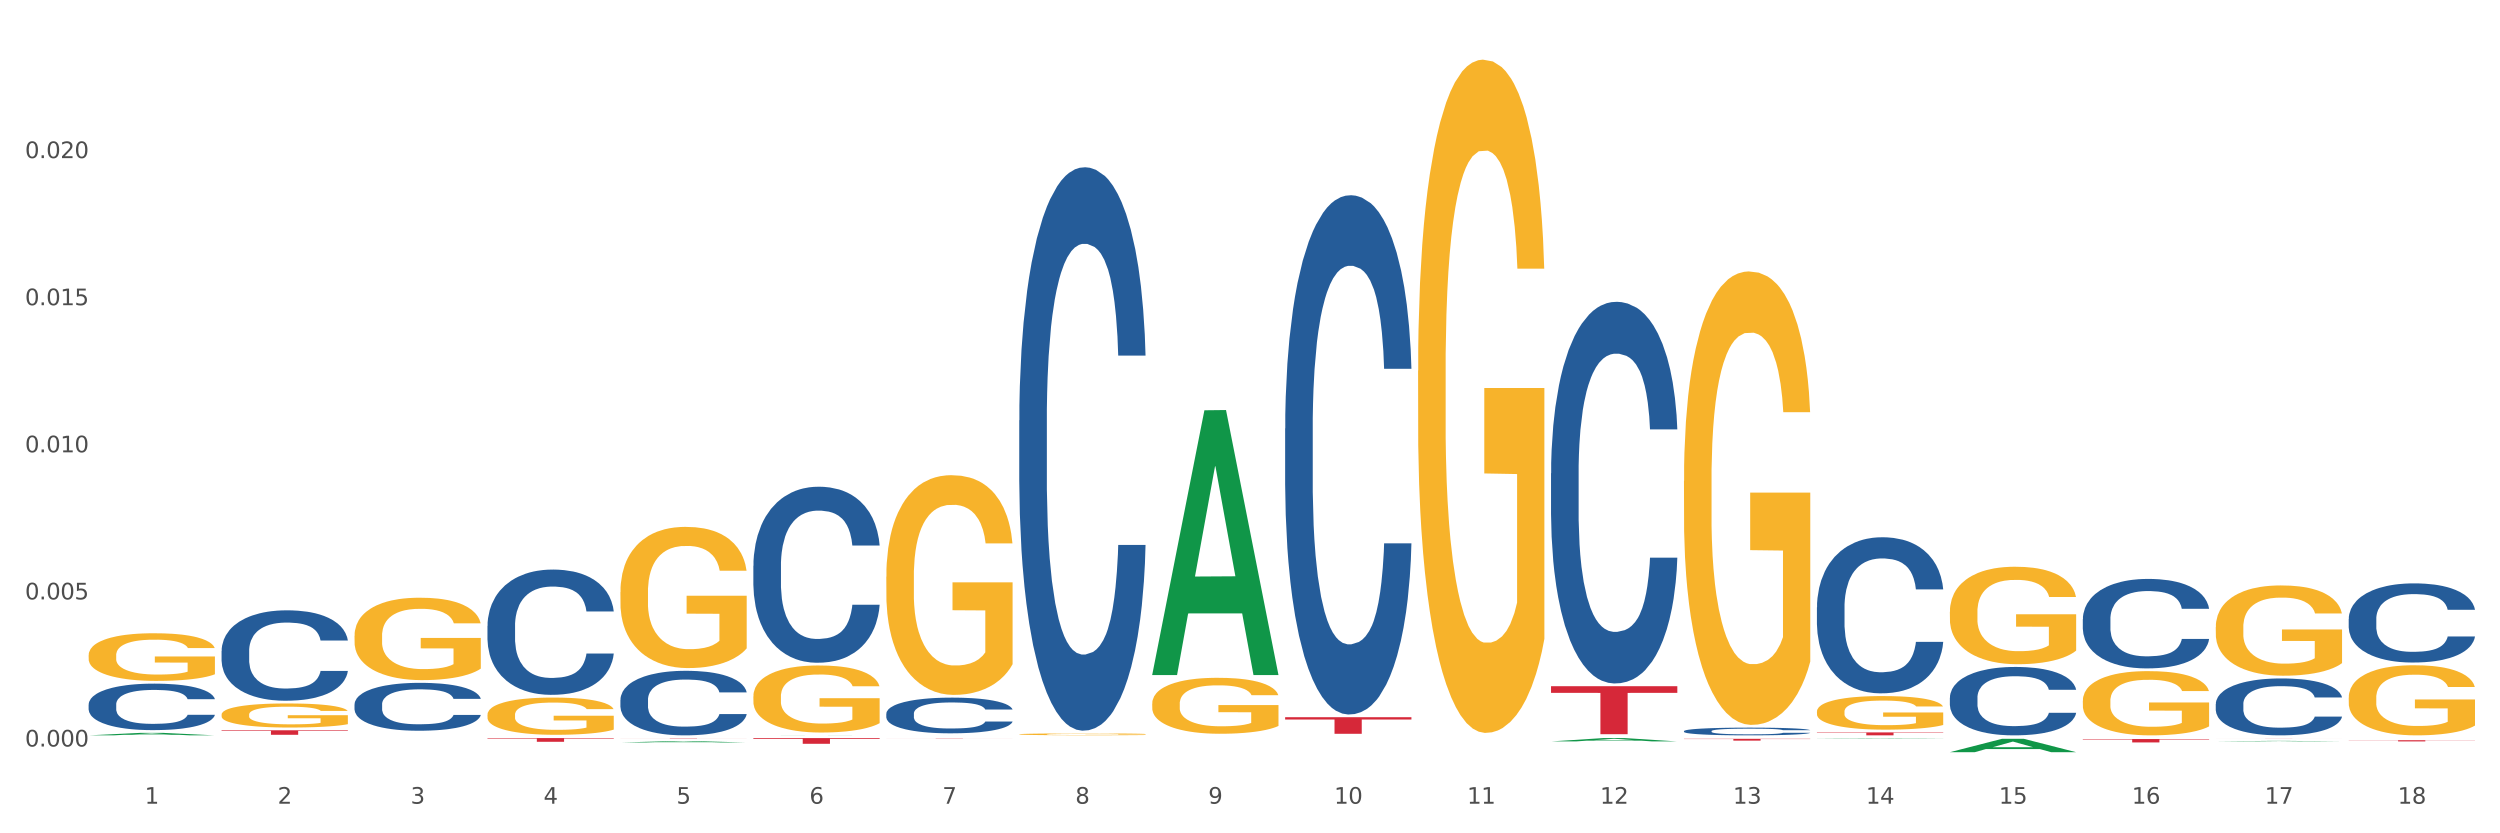 <?xml version="1.0" encoding="utf-8" standalone="no"?>
<!DOCTYPE svg PUBLIC "-//W3C//DTD SVG 1.1//EN"
  "http://www.w3.org/Graphics/SVG/1.1/DTD/svg11.dtd">
<svg xmlns:xlink="http://www.w3.org/1999/xlink" width="1080pt" height="360pt" viewBox="0 0 1080 360" xmlns="http://www.w3.org/2000/svg" version="1.1">
 <rect x="0" y="0" width="1080" height="360" fill="#333333" stroke="none"/>
 <defs>
  <style type="text/css">*{stroke-linejoin: round; stroke-linecap: butt}</style>
 </defs>
 <g id="figure_1">
  <g id="patch_1">
   <path d="M 0 360 
L 1080 360 
L 1080 0 
L 0 0 
z
" style="fill: #ffffff; stroke: #ffffff; stroke-linejoin: miter"/>
  </g>
  <g id="axes_1">
   <g id="matplotlib.axis_1">
    <g id="xtick_1">
     <g id="text_1">
      <!-- 1 -->
      <g style="fill: #4d4d4d" transform="translate(62.51 347.204) scale(0.096 -0.096)">
       <defs>
        <path id="DejaVuSans-31" d="M 794 531 
L 1825 531 
L 1825 4091 
L 703 3866 
L 703 4441 
L 1819 4666 
L 2450 4666 
L 2450 531 
L 3481 531 
L 3481 0 
L 794 0 
L 794 531 
z
" transform="scale(0.016)"/>
       </defs>
       <use xlink:href="#DejaVuSans-31"/>
      </g>
     </g>
    </g>
    <g id="xtick_2">
     <g id="text_2">
      <!-- 2 -->
      <g style="fill: #4d4d4d" transform="translate(119.942 347.204) scale(0.096 -0.096)">
       <defs>
        <path id="DejaVuSans-32" d="M 1228 531 
L 3431 531 
L 3431 0 
L 469 0 
L 469 531 
Q 828 903 1448 1529 
Q 2069 2156 2228 2338 
Q 2531 2678 2651 2914 
Q 2772 3150 2772 3378 
Q 2772 3750 2511 3984 
Q 2250 4219 1831 4219 
Q 1534 4219 1204 4116 
Q 875 4013 500 3803 
L 500 4441 
Q 881 4594 1212 4672 
Q 1544 4750 1819 4750 
Q 2544 4750 2975 4387 
Q 3406 4025 3406 3419 
Q 3406 3131 3298 2873 
Q 3191 2616 2906 2266 
Q 2828 2175 2409 1742 
Q 1991 1309 1228 531 
z
" transform="scale(0.016)"/>
       </defs>
       <use xlink:href="#DejaVuSans-32"/>
      </g>
     </g>
    </g>
    <g id="xtick_3">
     <g id="text_3">
      <!-- 3 -->
      <g style="fill: #4d4d4d" transform="translate(177.375 347.204) scale(0.096 -0.096)">
       <defs>
        <path id="DejaVuSans-33" d="M 2597 2516 
Q 3050 2419 3304 2112 
Q 3559 1806 3559 1356 
Q 3559 666 3084 287 
Q 2609 -91 1734 -91 
Q 1441 -91 1130 -33 
Q 819 25 488 141 
L 488 750 
Q 750 597 1062 519 
Q 1375 441 1716 441 
Q 2309 441 2620 675 
Q 2931 909 2931 1356 
Q 2931 1769 2642 2001 
Q 2353 2234 1838 2234 
L 1294 2234 
L 1294 2753 
L 1863 2753 
Q 2328 2753 2575 2939 
Q 2822 3125 2822 3475 
Q 2822 3834 2567 4026 
Q 2313 4219 1838 4219 
Q 1578 4219 1281 4162 
Q 984 4106 628 3988 
L 628 4550 
Q 988 4650 1302 4700 
Q 1616 4750 1894 4750 
Q 2613 4750 3031 4423 
Q 3450 4097 3450 3541 
Q 3450 3153 3228 2886 
Q 3006 2619 2597 2516 
z
" transform="scale(0.016)"/>
       </defs>
       <use xlink:href="#DejaVuSans-33"/>
      </g>
     </g>
    </g>
    <g id="xtick_4">
     <g id="text_4">
      <!-- 4 -->
      <g style="fill: #4d4d4d" transform="translate(234.808 347.204) scale(0.096 -0.096)">
       <defs>
        <path id="DejaVuSans-34" d="M 2419 4116 
L 825 1625 
L 2419 1625 
L 2419 4116 
z
M 2253 4666 
L 3047 4666 
L 3047 1625 
L 3713 1625 
L 3713 1100 
L 3047 1100 
L 3047 0 
L 2419 0 
L 2419 1100 
L 313 1100 
L 313 1709 
L 2253 4666 
z
" transform="scale(0.016)"/>
       </defs>
       <use xlink:href="#DejaVuSans-34"/>
      </g>
     </g>
    </g>
    <g id="xtick_5">
     <g id="text_5">
      <!-- 5 -->
      <g style="fill: #4d4d4d" transform="translate(292.24 347.204) scale(0.096 -0.096)">
       <defs>
        <path id="DejaVuSans-35" d="M 691 4666 
L 3169 4666 
L 3169 4134 
L 1269 4134 
L 1269 2991 
Q 1406 3038 1543 3061 
Q 1681 3084 1819 3084 
Q 2600 3084 3056 2656 
Q 3513 2228 3513 1497 
Q 3513 744 3044 326 
Q 2575 -91 1722 -91 
Q 1428 -91 1123 -41 
Q 819 9 494 109 
L 494 744 
Q 775 591 1075 516 
Q 1375 441 1709 441 
Q 2250 441 2565 725 
Q 2881 1009 2881 1497 
Q 2881 1984 2565 2268 
Q 2250 2553 1709 2553 
Q 1456 2553 1204 2497 
Q 953 2441 691 2322 
L 691 4666 
z
" transform="scale(0.016)"/>
       </defs>
       <use xlink:href="#DejaVuSans-35"/>
      </g>
     </g>
    </g>
    <g id="xtick_6">
     <g id="text_6">
      <!-- 6 -->
      <g style="fill: #4d4d4d" transform="translate(349.673 347.204) scale(0.096 -0.096)">
       <defs>
        <path id="DejaVuSans-36" d="M 2113 2584 
Q 1688 2584 1439 2293 
Q 1191 2003 1191 1497 
Q 1191 994 1439 701 
Q 1688 409 2113 409 
Q 2538 409 2786 701 
Q 3034 994 3034 1497 
Q 3034 2003 2786 2293 
Q 2538 2584 2113 2584 
z
M 3366 4563 
L 3366 3988 
Q 3128 4100 2886 4159 
Q 2644 4219 2406 4219 
Q 1781 4219 1451 3797 
Q 1122 3375 1075 2522 
Q 1259 2794 1537 2939 
Q 1816 3084 2150 3084 
Q 2853 3084 3261 2657 
Q 3669 2231 3669 1497 
Q 3669 778 3244 343 
Q 2819 -91 2113 -91 
Q 1303 -91 875 529 
Q 447 1150 447 2328 
Q 447 3434 972 4092 
Q 1497 4750 2381 4750 
Q 2619 4750 2861 4703 
Q 3103 4656 3366 4563 
z
" transform="scale(0.016)"/>
       </defs>
       <use xlink:href="#DejaVuSans-36"/>
      </g>
     </g>
    </g>
    <g id="xtick_7">
     <g id="text_7">
      <!-- 7 -->
      <g style="fill: #4d4d4d" transform="translate(407.106 347.204) scale(0.096 -0.096)">
       <defs>
        <path id="DejaVuSans-37" d="M 525 4666 
L 3525 4666 
L 3525 4397 
L 1831 0 
L 1172 0 
L 2766 4134 
L 525 4134 
L 525 4666 
z
" transform="scale(0.016)"/>
       </defs>
       <use xlink:href="#DejaVuSans-37"/>
      </g>
     </g>
    </g>
    <g id="xtick_8">
     <g id="text_8">
      <!-- 8 -->
      <g style="fill: #4d4d4d" transform="translate(464.538 347.204) scale(0.096 -0.096)">
       <defs>
        <path id="DejaVuSans-38" d="M 2034 2216 
Q 1584 2216 1326 1975 
Q 1069 1734 1069 1313 
Q 1069 891 1326 650 
Q 1584 409 2034 409 
Q 2484 409 2743 651 
Q 3003 894 3003 1313 
Q 3003 1734 2745 1975 
Q 2488 2216 2034 2216 
z
M 1403 2484 
Q 997 2584 770 2862 
Q 544 3141 544 3541 
Q 544 4100 942 4425 
Q 1341 4750 2034 4750 
Q 2731 4750 3128 4425 
Q 3525 4100 3525 3541 
Q 3525 3141 3298 2862 
Q 3072 2584 2669 2484 
Q 3125 2378 3379 2068 
Q 3634 1759 3634 1313 
Q 3634 634 3220 271 
Q 2806 -91 2034 -91 
Q 1263 -91 848 271 
Q 434 634 434 1313 
Q 434 1759 690 2068 
Q 947 2378 1403 2484 
z
M 1172 3481 
Q 1172 3119 1398 2916 
Q 1625 2713 2034 2713 
Q 2441 2713 2670 2916 
Q 2900 3119 2900 3481 
Q 2900 3844 2670 4047 
Q 2441 4250 2034 4250 
Q 1625 4250 1398 4047 
Q 1172 3844 1172 3481 
z
" transform="scale(0.016)"/>
       </defs>
       <use xlink:href="#DejaVuSans-38"/>
      </g>
     </g>
    </g>
    <g id="xtick_9">
     <g id="text_9">
      <!-- 9 -->
      <g style="fill: #4d4d4d" transform="translate(521.971 347.204) scale(0.096 -0.096)">
       <defs>
        <path id="DejaVuSans-39" d="M 703 97 
L 703 672 
Q 941 559 1184 500 
Q 1428 441 1663 441 
Q 2288 441 2617 861 
Q 2947 1281 2994 2138 
Q 2813 1869 2534 1725 
Q 2256 1581 1919 1581 
Q 1219 1581 811 2004 
Q 403 2428 403 3163 
Q 403 3881 828 4315 
Q 1253 4750 1959 4750 
Q 2769 4750 3195 4129 
Q 3622 3509 3622 2328 
Q 3622 1225 3098 567 
Q 2575 -91 1691 -91 
Q 1453 -91 1209 -44 
Q 966 3 703 97 
z
M 1959 2075 
Q 2384 2075 2632 2365 
Q 2881 2656 2881 3163 
Q 2881 3666 2632 3958 
Q 2384 4250 1959 4250 
Q 1534 4250 1286 3958 
Q 1038 3666 1038 3163 
Q 1038 2656 1286 2365 
Q 1534 2075 1959 2075 
z
" transform="scale(0.016)"/>
       </defs>
       <use xlink:href="#DejaVuSans-39"/>
      </g>
     </g>
    </g>
    <g id="xtick_10">
     <g id="text_10">
      <!-- 10 -->
      <g style="fill: #4d4d4d" transform="translate(576.35 347.204) scale(0.096 -0.096)">
       <defs>
        <path id="DejaVuSans-30" d="M 2034 4250 
Q 1547 4250 1301 3770 
Q 1056 3291 1056 2328 
Q 1056 1369 1301 889 
Q 1547 409 2034 409 
Q 2525 409 2770 889 
Q 3016 1369 3016 2328 
Q 3016 3291 2770 3770 
Q 2525 4250 2034 4250 
z
M 2034 4750 
Q 2819 4750 3233 4129 
Q 3647 3509 3647 2328 
Q 3647 1150 3233 529 
Q 2819 -91 2034 -91 
Q 1250 -91 836 529 
Q 422 1150 422 2328 
Q 422 3509 836 4129 
Q 1250 4750 2034 4750 
z
" transform="scale(0.016)"/>
       </defs>
       <use xlink:href="#DejaVuSans-31"/>
       <use xlink:href="#DejaVuSans-30" transform="translate(63.623 0)"/>
      </g>
     </g>
    </g>
    <g id="xtick_11">
     <g id="text_11">
      <!-- 11 -->
      <g style="fill: #4d4d4d" transform="translate(633.783 347.204) scale(0.096 -0.096)">
       <use xlink:href="#DejaVuSans-31"/>
       <use xlink:href="#DejaVuSans-31" transform="translate(63.623 0)"/>
      </g>
     </g>
    </g>
    <g id="xtick_12">
     <g id="text_12">
      <!-- 12 -->
      <g style="fill: #4d4d4d" transform="translate(691.215 347.204) scale(0.096 -0.096)">
       <use xlink:href="#DejaVuSans-31"/>
       <use xlink:href="#DejaVuSans-32" transform="translate(63.623 0)"/>
      </g>
     </g>
    </g>
    <g id="xtick_13">
     <g id="text_13">
      <!-- 13 -->
      <g style="fill: #4d4d4d" transform="translate(748.648 347.204) scale(0.096 -0.096)">
       <use xlink:href="#DejaVuSans-31"/>
       <use xlink:href="#DejaVuSans-33" transform="translate(63.623 0)"/>
      </g>
     </g>
    </g>
    <g id="xtick_14">
     <g id="text_14">
      <!-- 14 -->
      <g style="fill: #4d4d4d" transform="translate(806.081 347.204) scale(0.096 -0.096)">
       <use xlink:href="#DejaVuSans-31"/>
       <use xlink:href="#DejaVuSans-34" transform="translate(63.623 0)"/>
      </g>
     </g>
    </g>
    <g id="xtick_15">
     <g id="text_15">
      <!-- 15 -->
      <g style="fill: #4d4d4d" transform="translate(863.513 347.204) scale(0.096 -0.096)">
       <use xlink:href="#DejaVuSans-31"/>
       <use xlink:href="#DejaVuSans-35" transform="translate(63.623 0)"/>
      </g>
     </g>
    </g>
    <g id="xtick_16">
     <g id="text_16">
      <!-- 16 -->
      <g style="fill: #4d4d4d" transform="translate(920.946 347.204) scale(0.096 -0.096)">
       <use xlink:href="#DejaVuSans-31"/>
       <use xlink:href="#DejaVuSans-36" transform="translate(63.623 0)"/>
      </g>
     </g>
    </g>
    <g id="xtick_17">
     <g id="text_17">
      <!-- 17 -->
      <g style="fill: #4d4d4d" transform="translate(978.379 347.204) scale(0.096 -0.096)">
       <use xlink:href="#DejaVuSans-31"/>
       <use xlink:href="#DejaVuSans-37" transform="translate(63.623 0)"/>
      </g>
     </g>
    </g>
    <g id="xtick_18">
     <g id="text_18">
      <!-- 18 -->
      <g style="fill: #4d4d4d" transform="translate(1035.811 347.204) scale(0.096 -0.096)">
       <use xlink:href="#DejaVuSans-31"/>
       <use xlink:href="#DejaVuSans-38" transform="translate(63.623 0)"/>
      </g>
     </g>
    </g>
    <g id="xtick_19"/>
    <g id="xtick_20"/>
    <g id="xtick_21"/>
    <g id="xtick_22"/>
    <g id="xtick_23"/>
    <g id="xtick_24"/>
    <g id="xtick_25"/>
    <g id="xtick_26"/>
    <g id="xtick_27"/>
    <g id="xtick_28"/>
    <g id="xtick_29"/>
    <g id="xtick_30"/>
    <g id="xtick_31"/>
    <g id="xtick_32"/>
    <g id="xtick_33"/>
    <g id="xtick_34"/>
    <g id="xtick_35"/>
   </g>
   <g id="matplotlib.axis_2">
    <g id="ytick_1">
     <g id="text_19">
      <!-- 0.000 -->
      <g style="fill: #4d4d4d" transform="translate(10.8 322.496) scale(0.096 -0.096)">
       <defs>
        <path id="DejaVuSans-2e" d="M 684 794 
L 1344 794 
L 1344 0 
L 684 0 
L 684 794 
z
" transform="scale(0.016)"/>
       </defs>
       <use xlink:href="#DejaVuSans-30"/>
       <use xlink:href="#DejaVuSans-2e" transform="translate(63.623 0)"/>
       <use xlink:href="#DejaVuSans-30" transform="translate(95.41 0)"/>
       <use xlink:href="#DejaVuSans-30" transform="translate(159.033 0)"/>
       <use xlink:href="#DejaVuSans-30" transform="translate(222.656 0)"/>
      </g>
     </g>
    </g>
    <g id="ytick_2">
     <g id="text_20">
      <!-- 0.005 -->
      <g style="fill: #4d4d4d" transform="translate(10.8 258.947) scale(0.096 -0.096)">
       <use xlink:href="#DejaVuSans-30"/>
       <use xlink:href="#DejaVuSans-2e" transform="translate(63.623 0)"/>
       <use xlink:href="#DejaVuSans-30" transform="translate(95.41 0)"/>
       <use xlink:href="#DejaVuSans-30" transform="translate(159.033 0)"/>
       <use xlink:href="#DejaVuSans-35" transform="translate(222.656 0)"/>
      </g>
     </g>
    </g>
    <g id="ytick_3">
     <g id="text_21">
      <!-- 0.010 -->
      <g style="fill: #4d4d4d" transform="translate(10.8 195.399) scale(0.096 -0.096)">
       <use xlink:href="#DejaVuSans-30"/>
       <use xlink:href="#DejaVuSans-2e" transform="translate(63.623 0)"/>
       <use xlink:href="#DejaVuSans-30" transform="translate(95.41 0)"/>
       <use xlink:href="#DejaVuSans-31" transform="translate(159.033 0)"/>
       <use xlink:href="#DejaVuSans-30" transform="translate(222.656 0)"/>
      </g>
     </g>
    </g>
    <g id="ytick_4">
     <g id="text_22">
      <!-- 0.015 -->
      <g style="fill: #4d4d4d" transform="translate(10.8 131.851) scale(0.096 -0.096)">
       <use xlink:href="#DejaVuSans-30"/>
       <use xlink:href="#DejaVuSans-2e" transform="translate(63.623 0)"/>
       <use xlink:href="#DejaVuSans-30" transform="translate(95.41 0)"/>
       <use xlink:href="#DejaVuSans-31" transform="translate(159.033 0)"/>
       <use xlink:href="#DejaVuSans-35" transform="translate(222.656 0)"/>
      </g>
     </g>
    </g>
    <g id="ytick_5">
     <g id="text_23">
      <!-- 0.020 -->
      <g style="fill: #4d4d4d" transform="translate(10.8 68.303) scale(0.096 -0.096)">
       <use xlink:href="#DejaVuSans-30"/>
       <use xlink:href="#DejaVuSans-2e" transform="translate(63.623 0)"/>
       <use xlink:href="#DejaVuSans-30" transform="translate(95.41 0)"/>
       <use xlink:href="#DejaVuSans-32" transform="translate(159.033 0)"/>
       <use xlink:href="#DejaVuSans-30" transform="translate(222.656 0)"/>
      </g>
     </g>
    </g>
    <g id="ytick_6"/>
    <g id="ytick_7"/>
    <g id="ytick_8"/>
    <g id="ytick_9"/>
    <g id="ytick_10"/>
   </g>
   <g id="PolyCollection_1">
    <path d="M 957.206 320.313 
L 957.262 320.313 
L 979.762 320.064 
L 989.099 320.064 
L 1011.767 320.314 
L 1000.968 320.314 
L 996.074 320.256 
L 972.843 320.256 
L 972.675 320.257 
L 967.95 320.314 
L 957.206 320.314 
L 957.206 320.313 
L 975.768 320.221 
L 993.149 320.221 
L 984.543 320.117 
L 984.431 320.117 
L 984.318 320.118 
L 975.712 320.221 
L 975.768 320.221 
L 957.206 320.313 
z
" clip-path="url(#pb78005e5b3)" style="fill: #109648"/>
    <path d="M 842.341 324.939 
L 842.397 324.933 
L 864.896 319.156 
L 874.234 319.151 
L 896.902 324.95 
L 886.102 324.95 
L 881.209 323.599 
L 857.978 323.599 
L 857.809 323.621 
L 853.084 324.95 
L 842.341 324.95 
L 842.341 324.939 
L 860.903 322.793 
L 878.284 322.788 
L 869.678 320.387 
L 869.565 320.376 
L 869.453 320.392 
L 860.847 322.788 
L 860.903 322.793 
L 842.341 324.939 
z
" clip-path="url(#pb78005e5b3)" style="fill: #109648"/>
    <path d="M 268.014 318.848 
L 322.575 318.848 
L 322.575 318.867 
L 301.112 318.867 
L 301.112 318.982 
L 289.347 318.982 
L 289.347 318.867 
L 268.014 318.867 
L 268.014 318.848 
L 268.014 318.848 
z
" clip-path="url(#pb78005e5b3)" style="fill: #d62839"/>
    <path d="M 325.447 318.848 
L 380.008 318.848 
L 380.008 319.192 
L 358.545 319.194 
L 358.545 321.321 
L 346.78 321.321 
L 346.78 319.194 
L 325.447 319.192 
L 325.447 318.851 
L 325.447 318.848 
z
" clip-path="url(#pb78005e5b3)" style="fill: #d62839"/>
    <path d="M 382.879 318.848 
L 437.44 318.848 
L 437.44 318.862 
L 415.978 318.862 
L 415.978 318.947 
L 404.212 318.947 
L 404.212 318.862 
L 382.879 318.862 
L 382.879 318.848 
L 382.879 318.848 
z
" clip-path="url(#pb78005e5b3)" style="fill: #d62839"/>
    <path d="M 555.177 309.843 
L 609.738 309.843 
L 609.738 310.836 
L 588.276 310.843 
L 588.276 316.994 
L 576.51 316.994 
L 576.51 310.843 
L 555.177 310.836 
L 555.177 309.849 
L 555.177 309.843 
z
" clip-path="url(#pb78005e5b3)" style="fill: #d62839"/>
    <path d="M 670.043 296.432 
L 724.604 296.432 
L 724.604 299.315 
L 703.141 299.334 
L 703.141 317.173 
L 691.376 317.173 
L 691.376 299.334 
L 670.043 299.315 
L 670.043 296.452 
L 670.043 296.432 
z
" clip-path="url(#pb78005e5b3)" style="fill: #d62839"/>
    <path d="M 727.475 319.163 
L 782.036 319.163 
L 782.036 319.273 
L 760.574 319.274 
L 760.574 319.955 
L 748.809 319.955 
L 748.809 319.274 
L 727.475 319.273 
L 727.475 319.164 
L 727.475 319.163 
z
" clip-path="url(#pb78005e5b3)" style="fill: #d62839"/>
    <path d="M 784.908 316.386 
L 839.469 316.386 
L 839.469 316.565 
L 818.007 316.567 
L 818.007 317.676 
L 806.241 317.676 
L 806.241 316.567 
L 784.908 316.565 
L 784.908 316.387 
L 784.908 316.386 
z
" clip-path="url(#pb78005e5b3)" style="fill: #d62839"/>
    <path d="M 899.774 319.263 
L 954.335 319.263 
L 954.335 319.467 
L 932.872 319.468 
L 932.872 320.73 
L 921.107 320.73 
L 921.107 319.468 
L 899.774 319.467 
L 899.774 319.264 
L 899.774 319.263 
z
" clip-path="url(#pb78005e5b3)" style="fill: #d62839"/>
    <path d="M 727.475 207.782 
L 727.54 207.603 
L 727.54 201.162 
L 727.669 195.615 
L 728.313 182.196 
L 729.279 171.104 
L 729.988 165.199 
L 730.696 160.369 
L 731.534 155.538 
L 732.564 150.528 
L 734.432 143.193 
L 735.592 139.435 
L 737.009 135.499 
L 739.586 129.774 
L 741.454 126.553 
L 743.386 123.87 
L 746.543 120.649 
L 748.604 119.218 
L 750.794 118.144 
L 753.435 117.429 
L 755.432 117.25 
L 759.813 117.787 
L 763.549 119.397 
L 765.353 120.649 
L 767.672 122.796 
L 768.895 124.228 
L 770.892 127.09 
L 772.954 130.847 
L 774.371 134.068 
L 776.497 140.151 
L 778.107 146.234 
L 779.589 153.749 
L 780.362 158.937 
L 780.941 163.768 
L 781.457 169.314 
L 781.972 178.081 
L 770.377 178.081 
L 769.926 171.819 
L 769.218 165.915 
L 768.187 160.19 
L 767.285 156.611 
L 765.739 152.139 
L 764.322 149.276 
L 762.84 147.129 
L 761.037 145.34 
L 759.619 144.445 
L 757.623 143.729 
L 753.693 143.908 
L 751.052 145.34 
L 749.248 147.129 
L 748.089 148.739 
L 747.058 150.528 
L 745.899 153.033 
L 744.546 156.79 
L 743.58 160.19 
L 742.613 164.484 
L 741.84 168.778 
L 741.132 173.787 
L 740.552 179.155 
L 740.101 184.701 
L 739.715 191.5 
L 739.393 202.772 
L 739.393 227.283 
L 739.521 232.83 
L 739.843 240.165 
L 740.23 245.712 
L 740.874 252.332 
L 741.454 256.805 
L 742.549 263.246 
L 743.773 268.613 
L 744.739 272.012 
L 745.705 274.875 
L 747.38 278.811 
L 749.248 282.032 
L 750.859 284 
L 753.049 285.789 
L 754.53 286.505 
L 755.819 286.863 
L 758.975 286.863 
L 761.23 286.326 
L 763.742 285.073 
L 765.675 283.463 
L 767.285 281.495 
L 769.089 278.275 
L 770.248 275.233 
L 770.248 237.839 
L 756.077 237.661 
L 756.077 212.791 
L 782.036 212.791 
L 782.036 285.789 
L 780.941 289.546 
L 779.717 292.946 
L 778.429 295.987 
L 776.497 299.744 
L 774.178 303.323 
L 772.116 305.828 
L 769.926 307.975 
L 767.349 309.943 
L 764 311.732 
L 761.938 312.448 
L 759.362 312.984 
L 756.334 313.163 
L 753.693 312.805 
L 751.116 311.911 
L 748.411 310.301 
L 745.77 307.975 
L 743.773 305.649 
L 741.776 302.786 
L 739.65 299.029 
L 737.975 295.45 
L 736.687 292.23 
L 735.27 288.115 
L 733.724 282.747 
L 732.564 277.917 
L 731.534 272.907 
L 730.439 266.466 
L 729.666 260.92 
L 728.893 253.942 
L 728.442 248.753 
L 727.926 240.702 
L 727.54 229.43 
L 727.475 207.782 
z
" clip-path="url(#pb78005e5b3)" style="fill: #f7b32b"/>
    <path d="M 784.908 307.407 
L 784.973 307.393 
L 784.973 306.916 
L 785.101 306.505 
L 785.746 305.511 
L 786.712 304.689 
L 787.42 304.252 
L 788.129 303.894 
L 788.966 303.536 
L 789.997 303.165 
L 791.865 302.622 
L 793.025 302.343 
L 794.442 302.052 
L 797.018 301.628 
L 798.887 301.389 
L 800.819 301.19 
L 803.976 300.952 
L 806.037 300.846 
L 808.227 300.766 
L 810.868 300.713 
L 812.865 300.7 
L 817.245 300.739 
L 820.982 300.859 
L 822.785 300.952 
L 825.104 301.111 
L 826.328 301.217 
L 828.325 301.429 
L 830.386 301.707 
L 831.804 301.946 
L 833.929 302.396 
L 835.54 302.847 
L 837.021 303.404 
L 837.794 303.788 
L 838.374 304.146 
L 838.889 304.557 
L 839.405 305.206 
L 827.81 305.206 
L 827.359 304.742 
L 826.65 304.305 
L 825.62 303.881 
L 824.718 303.616 
L 823.172 303.284 
L 821.755 303.072 
L 820.273 302.913 
L 818.469 302.781 
L 817.052 302.714 
L 815.055 302.661 
L 811.126 302.675 
L 808.485 302.781 
L 806.681 302.913 
L 805.522 303.033 
L 804.491 303.165 
L 803.331 303.351 
L 801.979 303.629 
L 801.012 303.881 
L 800.046 304.199 
L 799.273 304.517 
L 798.564 304.888 
L 797.985 305.286 
L 797.534 305.697 
L 797.147 306.2 
L 796.825 307.036 
L 796.825 308.851 
L 796.954 309.262 
L 797.276 309.806 
L 797.663 310.217 
L 798.307 310.707 
L 798.887 311.038 
L 799.982 311.516 
L 801.206 311.913 
L 802.172 312.165 
L 803.138 312.377 
L 804.813 312.669 
L 806.681 312.907 
L 808.291 313.053 
L 810.482 313.186 
L 811.963 313.239 
L 813.252 313.265 
L 816.408 313.265 
L 818.663 313.226 
L 821.175 313.133 
L 823.107 313.013 
L 824.718 312.868 
L 826.521 312.629 
L 827.681 312.404 
L 827.681 309.633 
L 813.509 309.62 
L 813.509 307.778 
L 839.469 307.778 
L 839.469 313.186 
L 838.374 313.464 
L 837.15 313.716 
L 835.862 313.941 
L 833.929 314.22 
L 831.61 314.485 
L 829.549 314.67 
L 827.359 314.829 
L 824.782 314.975 
L 821.432 315.108 
L 819.371 315.161 
L 816.794 315.201 
L 813.767 315.214 
L 811.126 315.187 
L 808.549 315.121 
L 805.844 315.002 
L 803.203 314.829 
L 801.206 314.657 
L 799.209 314.445 
L 797.083 314.167 
L 795.408 313.902 
L 794.12 313.663 
L 792.703 313.358 
L 791.157 312.96 
L 789.997 312.603 
L 788.966 312.231 
L 787.871 311.754 
L 787.098 311.343 
L 786.325 310.826 
L 785.874 310.442 
L 785.359 309.846 
L 784.973 309.011 
L 784.908 307.407 
z
" clip-path="url(#pb78005e5b3)" style="fill: #f7b32b"/>
    <path d="M 497.745 303.984 
L 497.809 303.962 
L 497.809 303.167 
L 497.938 302.482 
L 498.582 300.826 
L 499.548 299.457 
L 500.257 298.728 
L 500.965 298.132 
L 501.803 297.536 
L 502.834 296.918 
L 504.702 296.012 
L 505.861 295.549 
L 507.278 295.063 
L 509.855 294.356 
L 511.723 293.959 
L 513.656 293.628 
L 516.812 293.23 
L 518.873 293.054 
L 521.064 292.921 
L 523.705 292.833 
L 525.702 292.811 
L 530.082 292.877 
L 533.818 293.076 
L 535.622 293.23 
L 537.941 293.495 
L 539.165 293.672 
L 541.162 294.025 
L 543.223 294.489 
L 544.64 294.886 
L 546.766 295.637 
L 548.376 296.388 
L 549.858 297.315 
L 550.631 297.956 
L 551.211 298.552 
L 551.726 299.236 
L 552.241 300.318 
L 540.646 300.318 
L 540.195 299.545 
L 539.487 298.817 
L 538.456 298.11 
L 537.554 297.668 
L 536.008 297.116 
L 534.591 296.763 
L 533.109 296.498 
L 531.306 296.277 
L 529.889 296.167 
L 527.892 296.079 
L 523.962 296.101 
L 521.321 296.277 
L 519.518 296.498 
L 518.358 296.697 
L 517.327 296.918 
L 516.168 297.227 
L 514.815 297.691 
L 513.849 298.11 
L 512.883 298.64 
L 512.11 299.17 
L 511.401 299.788 
L 510.821 300.451 
L 510.37 301.135 
L 509.984 301.974 
L 509.662 303.365 
L 509.662 306.39 
L 509.791 307.075 
L 510.113 307.98 
L 510.499 308.665 
L 511.143 309.482 
L 511.723 310.034 
L 512.818 310.829 
L 514.042 311.491 
L 515.008 311.911 
L 515.975 312.264 
L 517.649 312.75 
L 519.518 313.147 
L 521.128 313.39 
L 523.318 313.611 
L 524.8 313.699 
L 526.088 313.743 
L 529.244 313.743 
L 531.499 313.677 
L 534.011 313.523 
L 535.944 313.324 
L 537.554 313.081 
L 539.358 312.684 
L 540.517 312.308 
L 540.517 307.693 
L 526.346 307.671 
L 526.346 304.602 
L 552.306 304.602 
L 552.306 313.611 
L 551.211 314.075 
L 549.987 314.494 
L 548.698 314.87 
L 546.766 315.333 
L 544.447 315.775 
L 542.385 316.084 
L 540.195 316.349 
L 537.619 316.592 
L 534.269 316.813 
L 532.208 316.901 
L 529.631 316.967 
L 526.603 316.989 
L 523.962 316.945 
L 521.386 316.835 
L 518.68 316.636 
L 516.039 316.349 
L 514.042 316.062 
L 512.045 315.709 
L 509.919 315.245 
L 508.245 314.803 
L 506.956 314.406 
L 505.539 313.898 
L 503.993 313.236 
L 502.834 312.639 
L 501.803 312.021 
L 500.708 311.226 
L 499.935 310.542 
L 499.162 309.681 
L 498.711 309.04 
L 498.196 308.047 
L 497.809 306.655 
L 497.745 303.984 
z
" clip-path="url(#pb78005e5b3)" style="fill: #f7b32b"/>
    <path d="M 612.61 160.168 
L 612.674 159.903 
L 612.674 150.34 
L 612.803 142.105 
L 613.447 122.183 
L 614.414 105.714 
L 615.122 96.948 
L 615.831 89.776 
L 616.668 82.604 
L 617.699 75.167 
L 619.567 64.276 
L 620.727 58.698 
L 622.144 52.854 
L 624.72 44.354 
L 626.588 39.572 
L 628.521 35.588 
L 631.677 30.806 
L 633.739 28.681 
L 635.929 27.088 
L 638.57 26.025 
L 640.567 25.759 
L 644.947 26.556 
L 648.683 28.947 
L 650.487 30.806 
L 652.806 33.994 
L 654.03 36.119 
L 656.027 40.369 
L 658.088 45.947 
L 659.505 50.729 
L 661.631 59.76 
L 663.242 68.792 
L 664.723 79.948 
L 665.496 87.651 
L 666.076 94.823 
L 666.591 103.058 
L 667.107 116.074 
L 655.512 116.074 
L 655.061 106.777 
L 654.352 98.011 
L 653.321 89.511 
L 652.42 84.198 
L 650.874 77.557 
L 649.456 73.307 
L 647.975 70.12 
L 646.171 67.463 
L 644.754 66.135 
L 642.757 65.073 
L 638.828 65.338 
L 636.187 67.463 
L 634.383 70.12 
L 633.223 72.51 
L 632.193 75.167 
L 631.033 78.885 
L 629.68 84.464 
L 628.714 89.511 
L 627.748 95.886 
L 626.975 102.261 
L 626.266 109.699 
L 625.687 117.667 
L 625.236 125.902 
L 624.849 135.996 
L 624.527 152.731 
L 624.527 189.122 
L 624.656 197.356 
L 624.978 208.247 
L 625.365 216.482 
L 626.009 226.31 
L 626.588 232.951 
L 627.684 242.513 
L 628.907 250.482 
L 629.874 255.529 
L 630.84 259.779 
L 632.515 265.623 
L 634.383 270.405 
L 635.993 273.326 
L 638.184 275.983 
L 639.665 277.045 
L 640.953 277.577 
L 644.11 277.577 
L 646.364 276.78 
L 648.877 274.92 
L 650.809 272.53 
L 652.42 269.608 
L 654.223 264.826 
L 655.383 260.311 
L 655.383 204.794 
L 641.211 204.528 
L 641.211 167.606 
L 667.171 167.606 
L 667.171 275.983 
L 666.076 281.561 
L 664.852 286.608 
L 663.564 291.124 
L 661.631 296.702 
L 659.312 302.015 
L 657.251 305.733 
L 655.061 308.921 
L 652.484 311.843 
L 649.134 314.499 
L 647.073 315.562 
L 644.496 316.359 
L 641.469 316.624 
L 638.828 316.093 
L 636.251 314.765 
L 633.545 312.374 
L 630.904 308.921 
L 628.907 305.468 
L 626.911 301.218 
L 624.785 295.639 
L 623.11 290.327 
L 621.822 285.545 
L 620.404 279.436 
L 618.858 271.467 
L 617.699 264.295 
L 616.668 256.857 
L 615.573 247.295 
L 614.8 239.06 
L 614.027 228.701 
L 613.576 220.997 
L 613.061 209.044 
L 612.674 192.309 
L 612.61 160.168 
z
" clip-path="url(#pb78005e5b3)" style="fill: #f7b32b"/>
    <path d="M 842.341 264.292 
L 842.405 264.254 
L 842.405 262.869 
L 842.534 261.677 
L 843.178 258.792 
L 844.144 256.407 
L 844.853 255.137 
L 845.562 254.099 
L 846.399 253.06 
L 847.43 251.983 
L 849.298 250.406 
L 850.457 249.598 
L 851.875 248.752 
L 854.451 247.521 
L 856.319 246.828 
L 858.252 246.251 
L 861.408 245.559 
L 863.47 245.251 
L 865.66 245.021 
L 868.301 244.867 
L 870.298 244.828 
L 874.678 244.944 
L 878.414 245.29 
L 880.218 245.559 
L 882.537 246.021 
L 883.761 246.328 
L 885.758 246.944 
L 887.819 247.752 
L 889.236 248.444 
L 891.362 249.752 
L 892.972 251.06 
L 894.454 252.675 
L 895.227 253.791 
L 895.807 254.83 
L 896.322 256.022 
L 896.837 257.907 
L 885.242 257.907 
L 884.792 256.561 
L 884.083 255.291 
L 883.052 254.06 
L 882.15 253.291 
L 880.604 252.329 
L 879.187 251.714 
L 877.706 251.252 
L 875.902 250.867 
L 874.485 250.675 
L 872.488 250.521 
L 868.558 250.56 
L 865.917 250.867 
L 864.114 251.252 
L 862.954 251.598 
L 861.924 251.983 
L 860.764 252.522 
L 859.411 253.329 
L 858.445 254.06 
L 857.479 254.983 
L 856.706 255.907 
L 855.997 256.984 
L 855.417 258.138 
L 854.967 259.33 
L 854.58 260.792 
L 854.258 263.215 
L 854.258 268.485 
L 854.387 269.678 
L 854.709 271.255 
L 855.095 272.447 
L 855.74 273.87 
L 856.319 274.832 
L 857.414 276.217 
L 858.638 277.371 
L 859.605 278.102 
L 860.571 278.717 
L 862.246 279.564 
L 864.114 280.256 
L 865.724 280.679 
L 867.914 281.064 
L 869.396 281.218 
L 870.684 281.295 
L 873.841 281.295 
L 876.095 281.179 
L 878.608 280.91 
L 880.54 280.564 
L 882.15 280.141 
L 883.954 279.448 
L 885.114 278.794 
L 885.114 270.755 
L 870.942 270.716 
L 870.942 265.369 
L 896.902 265.369 
L 896.902 281.064 
L 895.807 281.872 
L 894.583 282.602 
L 893.295 283.256 
L 891.362 284.064 
L 889.043 284.833 
L 886.982 285.372 
L 884.792 285.834 
L 882.215 286.257 
L 878.865 286.641 
L 876.804 286.795 
L 874.227 286.911 
L 871.2 286.949 
L 868.558 286.872 
L 865.982 286.68 
L 863.276 286.334 
L 860.635 285.834 
L 858.638 285.334 
L 856.641 284.718 
L 854.516 283.91 
L 852.841 283.141 
L 851.552 282.449 
L 850.135 281.564 
L 848.589 280.41 
L 847.43 279.371 
L 846.399 278.294 
L 845.304 276.909 
L 844.531 275.717 
L 843.758 274.217 
L 843.307 273.101 
L 842.792 271.37 
L 842.405 268.947 
L 842.341 264.292 
z
" clip-path="url(#pb78005e5b3)" style="fill: #f7b32b"/>
    <path d="M 899.774 302.75 
L 899.838 302.724 
L 899.838 301.812 
L 899.967 301.026 
L 900.611 299.126 
L 901.577 297.555 
L 902.286 296.718 
L 902.994 296.034 
L 903.832 295.35 
L 904.862 294.64 
L 906.731 293.601 
L 907.89 293.069 
L 909.307 292.512 
L 911.884 291.701 
L 913.752 291.244 
L 915.684 290.864 
L 918.841 290.408 
L 920.902 290.205 
L 923.092 290.053 
L 925.734 289.952 
L 927.73 289.927 
L 932.111 290.003 
L 935.847 290.231 
L 937.651 290.408 
L 939.97 290.712 
L 941.194 290.915 
L 943.19 291.32 
L 945.252 291.853 
L 946.669 292.309 
L 948.795 293.17 
L 950.405 294.032 
L 951.887 295.096 
L 952.66 295.831 
L 953.24 296.516 
L 953.755 297.301 
L 954.27 298.543 
L 942.675 298.543 
L 942.224 297.656 
L 941.516 296.82 
L 940.485 296.009 
L 939.583 295.502 
L 938.037 294.868 
L 936.62 294.463 
L 935.138 294.159 
L 933.335 293.905 
L 931.918 293.779 
L 929.921 293.677 
L 925.991 293.703 
L 923.35 293.905 
L 921.546 294.159 
L 920.387 294.387 
L 919.356 294.64 
L 918.197 294.995 
L 916.844 295.527 
L 915.878 296.009 
L 914.911 296.617 
L 914.138 297.225 
L 913.43 297.935 
L 912.85 298.695 
L 912.399 299.481 
L 912.013 300.444 
L 911.691 302.04 
L 911.691 305.512 
L 911.819 306.297 
L 912.142 307.336 
L 912.528 308.122 
L 913.172 309.06 
L 913.752 309.693 
L 914.847 310.606 
L 916.071 311.366 
L 917.037 311.847 
L 918.003 312.253 
L 919.678 312.81 
L 921.546 313.266 
L 923.157 313.545 
L 925.347 313.799 
L 926.829 313.9 
L 928.117 313.951 
L 931.273 313.951 
L 933.528 313.875 
L 936.04 313.697 
L 937.973 313.469 
L 939.583 313.19 
L 941.387 312.734 
L 942.546 312.303 
L 942.546 307.007 
L 928.375 306.982 
L 928.375 303.459 
L 954.335 303.459 
L 954.335 313.799 
L 953.24 314.331 
L 952.016 314.812 
L 950.727 315.243 
L 948.795 315.775 
L 946.476 316.282 
L 944.414 316.637 
L 942.224 316.941 
L 939.648 317.22 
L 936.298 317.473 
L 934.237 317.575 
L 931.66 317.651 
L 928.632 317.676 
L 925.991 317.625 
L 923.415 317.499 
L 920.709 317.27 
L 918.068 316.941 
L 916.071 316.612 
L 914.074 316.206 
L 911.948 315.674 
L 910.273 315.167 
L 908.985 314.711 
L 907.568 314.128 
L 906.022 313.368 
L 904.862 312.684 
L 903.832 311.974 
L 902.737 311.062 
L 901.964 310.276 
L 901.191 309.288 
L 900.74 308.553 
L 900.224 307.412 
L 899.838 305.816 
L 899.774 302.75 
z
" clip-path="url(#pb78005e5b3)" style="fill: #f7b32b"/>
    <path d="M 957.206 270.929 
L 957.271 270.894 
L 957.271 269.611 
L 957.399 268.507 
L 958.044 265.835 
L 959.01 263.627 
L 959.718 262.451 
L 960.427 261.489 
L 961.264 260.528 
L 962.295 259.53 
L 964.163 258.07 
L 965.323 257.322 
L 966.74 256.538 
L 969.317 255.398 
L 971.185 254.757 
L 973.117 254.222 
L 976.274 253.581 
L 978.335 253.296 
L 980.525 253.083 
L 983.166 252.94 
L 985.163 252.904 
L 989.543 253.011 
L 993.28 253.332 
L 995.083 253.581 
L 997.402 254.009 
L 998.626 254.294 
L 1000.623 254.864 
L 1002.685 255.612 
L 1004.102 256.253 
L 1006.227 257.464 
L 1007.838 258.675 
L 1009.319 260.171 
L 1010.092 261.205 
L 1010.672 262.166 
L 1011.188 263.271 
L 1011.703 265.016 
L 1000.108 265.016 
L 999.657 263.769 
L 998.948 262.594 
L 997.918 261.454 
L 997.016 260.741 
L 995.47 259.851 
L 994.053 259.281 
L 992.571 258.853 
L 990.767 258.497 
L 989.35 258.319 
L 987.353 258.177 
L 983.424 258.212 
L 980.783 258.497 
L 978.979 258.853 
L 977.82 259.174 
L 976.789 259.53 
L 975.629 260.029 
L 974.277 260.777 
L 973.31 261.454 
L 972.344 262.309 
L 971.571 263.164 
L 970.863 264.161 
L 970.283 265.23 
L 969.832 266.334 
L 969.445 267.688 
L 969.123 269.932 
L 969.123 274.812 
L 969.252 275.917 
L 969.574 277.377 
L 969.961 278.481 
L 970.605 279.799 
L 971.185 280.69 
L 972.28 281.972 
L 973.504 283.041 
L 974.47 283.718 
L 975.436 284.288 
L 977.111 285.072 
L 978.979 285.713 
L 980.59 286.105 
L 982.78 286.461 
L 984.261 286.603 
L 985.55 286.675 
L 988.706 286.675 
L 990.961 286.568 
L 993.473 286.318 
L 995.405 285.998 
L 997.016 285.606 
L 998.82 284.965 
L 999.979 284.359 
L 999.979 276.914 
L 985.807 276.878 
L 985.807 271.927 
L 1011.767 271.927 
L 1011.767 286.461 
L 1010.672 287.209 
L 1009.448 287.886 
L 1008.16 288.491 
L 1006.227 289.239 
L 1003.908 289.952 
L 1001.847 290.451 
L 999.657 290.878 
L 997.08 291.27 
L 993.731 291.626 
L 991.669 291.769 
L 989.093 291.876 
L 986.065 291.911 
L 983.424 291.84 
L 980.847 291.662 
L 978.142 291.341 
L 975.501 290.878 
L 973.504 290.415 
L 971.507 289.845 
L 969.381 289.097 
L 967.706 288.385 
L 966.418 287.743 
L 965.001 286.924 
L 963.455 285.855 
L 962.295 284.893 
L 961.264 283.896 
L 960.169 282.614 
L 959.396 281.509 
L 958.623 280.12 
L 958.172 279.087 
L 957.657 277.484 
L 957.271 275.24 
L 957.206 270.929 
z
" clip-path="url(#pb78005e5b3)" style="fill: #f7b32b"/>
    <path d="M 1014.639 301.383 
L 1014.703 301.356 
L 1014.703 300.36 
L 1014.832 299.502 
L 1015.476 297.428 
L 1016.443 295.713 
L 1017.151 294.8 
L 1017.86 294.053 
L 1018.697 293.306 
L 1019.728 292.532 
L 1021.596 291.398 
L 1022.755 290.817 
L 1024.173 290.208 
L 1026.749 289.323 
L 1028.617 288.825 
L 1030.55 288.41 
L 1033.706 287.912 
L 1035.768 287.691 
L 1037.958 287.525 
L 1040.599 287.414 
L 1042.596 287.387 
L 1046.976 287.47 
L 1050.712 287.719 
L 1052.516 287.912 
L 1054.835 288.244 
L 1056.059 288.466 
L 1058.056 288.908 
L 1060.117 289.489 
L 1061.534 289.987 
L 1063.66 290.927 
L 1065.271 291.868 
L 1066.752 293.03 
L 1067.525 293.832 
L 1068.105 294.579 
L 1068.62 295.436 
L 1069.136 296.792 
L 1057.541 296.792 
L 1057.09 295.823 
L 1056.381 294.911 
L 1055.35 294.025 
L 1054.449 293.472 
L 1052.903 292.781 
L 1051.485 292.338 
L 1050.004 292.006 
L 1048.2 291.73 
L 1046.783 291.591 
L 1044.786 291.481 
L 1040.857 291.508 
L 1038.215 291.73 
L 1036.412 292.006 
L 1035.252 292.255 
L 1034.222 292.532 
L 1033.062 292.919 
L 1031.709 293.5 
L 1030.743 294.025 
L 1029.777 294.689 
L 1029.004 295.353 
L 1028.295 296.128 
L 1027.716 296.958 
L 1027.265 297.815 
L 1026.878 298.866 
L 1026.556 300.609 
L 1026.556 304.398 
L 1026.685 305.256 
L 1027.007 306.39 
L 1027.393 307.248 
L 1028.038 308.271 
L 1028.617 308.963 
L 1029.712 309.958 
L 1030.936 310.788 
L 1031.903 311.314 
L 1032.869 311.756 
L 1034.544 312.365 
L 1036.412 312.863 
L 1038.022 313.167 
L 1040.212 313.444 
L 1041.694 313.554 
L 1042.982 313.61 
L 1046.139 313.61 
L 1048.393 313.527 
L 1050.906 313.333 
L 1052.838 313.084 
L 1054.449 312.78 
L 1056.252 312.282 
L 1057.412 311.812 
L 1057.412 306.03 
L 1043.24 306.003 
L 1043.24 302.158 
L 1069.2 302.158 
L 1069.2 313.444 
L 1068.105 314.025 
L 1066.881 314.55 
L 1065.593 315.02 
L 1063.66 315.601 
L 1061.341 316.155 
L 1059.28 316.542 
L 1057.09 316.874 
L 1054.513 317.178 
L 1051.163 317.455 
L 1049.102 317.565 
L 1046.525 317.648 
L 1043.498 317.676 
L 1040.857 317.621 
L 1038.28 317.482 
L 1035.574 317.233 
L 1032.933 316.874 
L 1030.936 316.514 
L 1028.939 316.072 
L 1026.814 315.491 
L 1025.139 314.937 
L 1023.851 314.44 
L 1022.433 313.803 
L 1020.887 312.973 
L 1019.728 312.227 
L 1018.697 311.452 
L 1017.602 310.456 
L 1016.829 309.599 
L 1016.056 308.52 
L 1015.605 307.718 
L 1015.09 306.473 
L 1014.703 304.73 
L 1014.639 301.383 
z
" clip-path="url(#pb78005e5b3)" style="fill: #f7b32b"/>
    <path d="M 957.206 318.848 
L 1011.767 318.848 
L 1011.767 318.854 
L 990.305 318.854 
L 990.305 318.892 
L 978.539 318.892 
L 978.539 318.854 
L 957.206 318.854 
L 957.206 318.848 
L 957.206 318.848 
z
" clip-path="url(#pb78005e5b3)" style="fill: #d62839"/>
    <path d="M 1014.639 319.776 
L 1069.2 319.776 
L 1069.2 319.848 
L 1047.738 319.849 
L 1047.738 320.292 
L 1035.972 320.292 
L 1035.972 319.849 
L 1014.639 319.848 
L 1014.639 319.777 
L 1014.639 319.776 
z
" clip-path="url(#pb78005e5b3)" style="fill: #d62839"/>
    <path d="M 38.283 304.353 
L 38.347 304.335 
L 38.347 303.821 
L 38.541 303.124 
L 39.25 301.84 
L 40.153 300.868 
L 41.701 299.731 
L 42.54 299.254 
L 43.636 298.722 
L 45.893 297.859 
L 48.473 297.126 
L 50.279 296.722 
L 51.633 296.465 
L 54.664 296.007 
L 56.406 295.805 
L 58.211 295.64 
L 59.759 295.53 
L 62.339 295.401 
L 64.403 295.346 
L 66.789 295.328 
L 68.788 295.346 
L 71.432 295.42 
L 75.302 295.64 
L 76.785 295.768 
L 78.785 295.988 
L 80.848 296.282 
L 82.525 296.575 
L 84.46 296.997 
L 86.459 297.548 
L 88.394 298.245 
L 89.748 298.887 
L 90.845 299.565 
L 91.812 300.391 
L 92.522 301.29 
L 92.844 302.042 
L 81.042 302.042 
L 80.719 301.363 
L 80.074 300.629 
L 79.43 300.134 
L 78.72 299.731 
L 77.624 299.272 
L 76.656 298.978 
L 75.044 298.63 
L 73.561 298.41 
L 72.335 298.281 
L 70.852 298.171 
L 67.692 298.061 
L 65.435 298.061 
L 64.016 298.098 
L 62.274 298.19 
L 60.791 298.318 
L 59.05 298.538 
L 57.695 298.777 
L 56.341 299.088 
L 55.567 299.309 
L 54.406 299.712 
L 53.632 300.042 
L 52.6 300.611 
L 52.02 301.015 
L 50.988 302.06 
L 50.537 302.831 
L 50.343 303.363 
L 50.214 303.95 
L 50.214 306.811 
L 50.601 308.095 
L 50.924 308.645 
L 51.44 309.269 
L 52.407 310.076 
L 53.826 310.865 
L 55.309 311.434 
L 56.535 311.782 
L 57.695 312.039 
L 58.856 312.241 
L 60.275 312.424 
L 61.436 312.534 
L 63.177 312.644 
L 65.241 312.699 
L 66.853 312.699 
L 70.143 312.608 
L 71.626 312.516 
L 73.045 312.387 
L 74.593 312.186 
L 75.818 311.966 
L 76.527 311.801 
L 77.688 311.452 
L 78.591 311.085 
L 79.365 310.663 
L 79.881 310.296 
L 80.461 309.746 
L 80.913 309.122 
L 81.042 308.792 
L 92.844 308.792 
L 92.586 309.453 
L 92.135 310.095 
L 91.232 310.957 
L 90.522 311.452 
L 89.426 312.057 
L 88.265 312.571 
L 86.653 313.14 
L 85.169 313.561 
L 83.622 313.928 
L 81.945 314.259 
L 78.914 314.717 
L 77.817 314.846 
L 75.495 315.066 
L 73.69 315.194 
L 71.045 315.322 
L 68.337 315.396 
L 65.499 315.414 
L 62.984 315.377 
L 60.211 315.267 
L 58.469 315.157 
L 56.535 314.992 
L 54.277 314.735 
L 52.149 314.424 
L 50.15 314.057 
L 48.279 313.635 
L 46.538 313.158 
L 44.281 312.369 
L 42.604 311.599 
L 41.379 310.883 
L 40.54 310.278 
L 39.702 309.508 
L 39.25 308.976 
L 38.541 307.692 
L 38.283 306.499 
L 38.283 304.353 
z
" clip-path="url(#pb78005e5b3)" style="fill: #255c99"/>
    <path d="M 95.716 281.208 
L 95.78 281.172 
L 95.78 280.173 
L 95.974 278.817 
L 96.683 276.32 
L 97.586 274.429 
L 99.134 272.217 
L 99.972 271.29 
L 101.069 270.255 
L 103.326 268.579 
L 105.906 267.151 
L 107.711 266.367 
L 109.066 265.867 
L 112.097 264.975 
L 113.838 264.583 
L 115.644 264.262 
L 117.192 264.048 
L 119.772 263.798 
L 121.835 263.691 
L 124.222 263.655 
L 126.221 263.691 
L 128.865 263.834 
L 132.735 264.262 
L 134.218 264.512 
L 136.217 264.94 
L 138.281 265.51 
L 139.958 266.081 
L 141.893 266.902 
L 143.892 267.972 
L 145.827 269.328 
L 147.181 270.576 
L 148.277 271.896 
L 149.245 273.502 
L 149.954 275.25 
L 150.277 276.712 
L 138.475 276.712 
L 138.152 275.392 
L 137.507 273.965 
L 136.862 273.002 
L 136.153 272.217 
L 135.056 271.326 
L 134.089 270.755 
L 132.477 270.077 
L 130.993 269.649 
L 129.768 269.399 
L 128.285 269.185 
L 125.125 268.971 
L 122.867 268.971 
L 121.448 269.042 
L 119.707 269.221 
L 118.224 269.47 
L 116.482 269.898 
L 115.128 270.362 
L 113.774 270.969 
L 113 271.397 
L 111.839 272.182 
L 111.065 272.824 
L 110.033 273.93 
L 109.453 274.715 
L 108.421 276.748 
L 107.969 278.247 
L 107.776 279.281 
L 107.647 280.423 
L 107.647 285.988 
L 108.034 288.485 
L 108.356 289.556 
L 108.872 290.769 
L 109.84 292.338 
L 111.259 293.872 
L 112.742 294.978 
L 113.967 295.656 
L 115.128 296.155 
L 116.289 296.548 
L 117.708 296.905 
L 118.869 297.119 
L 120.61 297.333 
L 122.674 297.44 
L 124.286 297.44 
L 127.575 297.261 
L 129.059 297.083 
L 130.477 296.833 
L 132.025 296.441 
L 133.251 296.013 
L 133.96 295.692 
L 135.121 295.014 
L 136.024 294.3 
L 136.798 293.48 
L 137.314 292.766 
L 137.894 291.696 
L 138.346 290.483 
L 138.475 289.841 
L 150.277 289.841 
L 150.019 291.125 
L 149.567 292.374 
L 148.664 294.051 
L 147.955 295.014 
L 146.859 296.191 
L 145.698 297.19 
L 144.085 298.296 
L 142.602 299.117 
L 141.054 299.83 
L 139.377 300.472 
L 136.346 301.364 
L 135.25 301.614 
L 132.928 302.042 
L 131.122 302.292 
L 128.478 302.541 
L 125.769 302.684 
L 122.932 302.72 
L 120.417 302.648 
L 117.643 302.434 
L 115.902 302.22 
L 113.967 301.899 
L 111.71 301.4 
L 109.582 300.793 
L 107.582 300.08 
L 105.712 299.259 
L 103.971 298.332 
L 101.714 296.798 
L 100.037 295.299 
L 98.811 293.908 
L 97.973 292.731 
L 97.135 291.232 
L 96.683 290.198 
L 95.974 287.7 
L 95.716 285.382 
L 95.716 281.208 
z
" clip-path="url(#pb78005e5b3)" style="fill: #255c99"/>
    <path d="M 153.148 304.285 
L 153.213 304.266 
L 153.213 303.737 
L 153.406 303.019 
L 154.116 301.696 
L 155.019 300.694 
L 156.567 299.522 
L 157.405 299.031 
L 158.501 298.483 
L 160.759 297.594 
L 163.338 296.838 
L 165.144 296.422 
L 166.498 296.158 
L 169.53 295.685 
L 171.271 295.477 
L 173.077 295.307 
L 174.625 295.194 
L 177.204 295.062 
L 179.268 295.005 
L 181.654 294.986 
L 183.654 295.005 
L 186.298 295.08 
L 190.167 295.307 
L 191.651 295.44 
L 193.65 295.666 
L 195.714 295.969 
L 197.391 296.271 
L 199.325 296.706 
L 201.325 297.273 
L 203.259 297.991 
L 204.614 298.653 
L 205.71 299.352 
L 206.678 300.203 
L 207.387 301.129 
L 207.709 301.904 
L 195.907 301.904 
L 195.585 301.204 
L 194.94 300.448 
L 194.295 299.938 
L 193.586 299.522 
L 192.489 299.05 
L 191.522 298.747 
L 189.909 298.388 
L 188.426 298.161 
L 187.201 298.029 
L 185.717 297.916 
L 182.557 297.802 
L 180.3 297.802 
L 178.881 297.84 
L 177.14 297.934 
L 175.656 298.067 
L 173.915 298.294 
L 172.561 298.539 
L 171.206 298.861 
L 170.433 299.087 
L 169.272 299.503 
L 168.498 299.843 
L 167.466 300.429 
L 166.885 300.845 
L 165.854 301.922 
L 165.402 302.716 
L 165.209 303.264 
L 165.08 303.869 
L 165.08 306.818 
L 165.467 308.141 
L 165.789 308.708 
L 166.305 309.35 
L 167.272 310.182 
L 168.691 310.995 
L 170.175 311.581 
L 171.4 311.94 
L 172.561 312.204 
L 173.722 312.412 
L 175.141 312.601 
L 176.301 312.715 
L 178.043 312.828 
L 180.106 312.885 
L 181.719 312.885 
L 185.008 312.79 
L 186.491 312.696 
L 187.91 312.563 
L 189.458 312.356 
L 190.683 312.129 
L 191.393 311.959 
L 192.554 311.599 
L 193.457 311.221 
L 194.23 310.787 
L 194.746 310.409 
L 195.327 309.842 
L 195.778 309.199 
L 195.907 308.859 
L 207.709 308.859 
L 207.451 309.539 
L 207 310.201 
L 206.097 311.089 
L 205.388 311.599 
L 204.291 312.223 
L 203.13 312.752 
L 201.518 313.338 
L 200.035 313.773 
L 198.487 314.151 
L 196.81 314.491 
L 193.779 314.964 
L 192.683 315.096 
L 190.361 315.323 
L 188.555 315.455 
L 185.911 315.587 
L 183.202 315.663 
L 180.364 315.682 
L 177.849 315.644 
L 175.076 315.531 
L 173.335 315.417 
L 171.4 315.247 
L 169.143 314.983 
L 167.014 314.661 
L 165.015 314.283 
L 163.145 313.849 
L 161.404 313.357 
L 159.146 312.545 
L 157.469 311.751 
L 156.244 311.014 
L 155.406 310.39 
L 154.567 309.596 
L 154.116 309.048 
L 153.406 307.725 
L 153.148 306.496 
L 153.148 304.285 
z
" clip-path="url(#pb78005e5b3)" style="fill: #255c99"/>
    <path d="M 210.581 270.37 
L 210.646 270.32 
L 210.646 268.936 
L 210.839 267.058 
L 211.549 263.598 
L 212.451 260.978 
L 213.999 257.913 
L 214.838 256.628 
L 215.934 255.195 
L 218.191 252.871 
L 220.771 250.894 
L 222.577 249.807 
L 223.931 249.115 
L 226.962 247.879 
L 228.704 247.335 
L 230.509 246.89 
L 232.057 246.594 
L 234.637 246.248 
L 236.701 246.099 
L 239.087 246.05 
L 241.086 246.099 
L 243.731 246.297 
L 247.6 246.89 
L 249.083 247.236 
L 251.083 247.829 
L 253.146 248.62 
L 254.823 249.411 
L 256.758 250.548 
L 258.757 252.031 
L 260.692 253.909 
L 262.047 255.639 
L 263.143 257.468 
L 264.11 259.693 
L 264.82 262.115 
L 265.142 264.142 
L 253.34 264.142 
L 253.017 262.313 
L 252.373 260.335 
L 251.728 259.001 
L 251.018 257.913 
L 249.922 256.677 
L 248.954 255.887 
L 247.342 254.947 
L 245.859 254.354 
L 244.633 254.008 
L 243.15 253.712 
L 239.99 253.415 
L 237.733 253.415 
L 236.314 253.514 
L 234.572 253.761 
L 233.089 254.107 
L 231.348 254.7 
L 229.993 255.343 
L 228.639 256.183 
L 227.865 256.776 
L 226.704 257.864 
L 225.93 258.754 
L 224.899 260.286 
L 224.318 261.373 
L 223.286 264.191 
L 222.835 266.267 
L 222.641 267.701 
L 222.512 269.282 
L 222.512 276.993 
L 222.899 280.454 
L 223.222 281.937 
L 223.738 283.617 
L 224.705 285.792 
L 226.124 287.918 
L 227.607 289.45 
L 228.833 290.389 
L 229.993 291.081 
L 231.154 291.625 
L 232.573 292.119 
L 233.734 292.416 
L 235.475 292.712 
L 237.539 292.861 
L 239.151 292.861 
L 242.441 292.614 
L 243.924 292.366 
L 245.343 292.02 
L 246.891 291.477 
L 248.116 290.883 
L 248.825 290.439 
L 249.986 289.499 
L 250.889 288.511 
L 251.663 287.374 
L 252.179 286.385 
L 252.76 284.902 
L 253.211 283.222 
L 253.34 282.332 
L 265.142 282.332 
L 264.884 284.111 
L 264.433 285.842 
L 263.53 288.165 
L 262.82 289.499 
L 261.724 291.131 
L 260.563 292.515 
L 258.951 294.047 
L 257.468 295.184 
L 255.92 296.173 
L 254.243 297.062 
L 251.212 298.298 
L 250.115 298.644 
L 247.794 299.237 
L 245.988 299.583 
L 243.344 299.929 
L 240.635 300.127 
L 237.797 300.176 
L 235.282 300.078 
L 232.509 299.781 
L 230.767 299.484 
L 228.833 299.04 
L 226.575 298.348 
L 224.447 297.507 
L 222.448 296.519 
L 220.578 295.382 
L 218.836 294.096 
L 216.579 291.971 
L 214.902 289.895 
L 213.677 287.967 
L 212.838 286.336 
L 212 284.26 
L 211.549 282.826 
L 210.839 279.366 
L 210.581 276.153 
L 210.581 270.37 
z
" clip-path="url(#pb78005e5b3)" style="fill: #255c99"/>
    <path d="M 268.014 302.317 
L 268.078 302.292 
L 268.078 301.579 
L 268.272 300.611 
L 268.981 298.828 
L 269.884 297.478 
L 271.432 295.899 
L 272.27 295.237 
L 273.367 294.498 
L 275.624 293.301 
L 278.204 292.282 
L 280.01 291.722 
L 281.364 291.365 
L 284.395 290.729 
L 286.136 290.448 
L 287.942 290.219 
L 289.49 290.066 
L 292.07 289.888 
L 294.133 289.812 
L 296.52 289.786 
L 298.519 289.812 
L 301.163 289.914 
L 305.033 290.219 
L 306.516 290.397 
L 308.515 290.703 
L 310.579 291.111 
L 312.256 291.518 
L 314.191 292.104 
L 316.19 292.868 
L 318.125 293.836 
L 319.479 294.727 
L 320.576 295.67 
L 321.543 296.816 
L 322.252 298.064 
L 322.575 299.108 
L 310.773 299.108 
L 310.45 298.166 
L 309.805 297.147 
L 309.16 296.459 
L 308.451 295.899 
L 307.355 295.262 
L 306.387 294.855 
L 304.775 294.371 
L 303.291 294.065 
L 302.066 293.887 
L 300.583 293.734 
L 297.423 293.581 
L 295.165 293.581 
L 293.747 293.632 
L 292.005 293.76 
L 290.522 293.938 
L 288.781 294.243 
L 287.426 294.575 
L 286.072 295.008 
L 285.298 295.313 
L 284.137 295.874 
L 283.363 296.332 
L 282.331 297.122 
L 281.751 297.682 
L 280.719 299.134 
L 280.267 300.203 
L 280.074 300.942 
L 279.945 301.757 
L 279.945 305.73 
L 280.332 307.513 
L 280.654 308.277 
L 281.17 309.143 
L 282.138 310.264 
L 283.557 311.359 
L 285.04 312.149 
L 286.265 312.633 
L 287.426 312.989 
L 288.587 313.27 
L 290.006 313.524 
L 291.167 313.677 
L 292.908 313.83 
L 294.972 313.906 
L 296.584 313.906 
L 299.873 313.779 
L 301.357 313.652 
L 302.776 313.473 
L 304.323 313.193 
L 305.549 312.888 
L 306.258 312.658 
L 307.419 312.174 
L 308.322 311.665 
L 309.096 311.079 
L 309.612 310.57 
L 310.192 309.806 
L 310.644 308.94 
L 310.773 308.481 
L 322.575 308.481 
L 322.317 309.398 
L 321.865 310.29 
L 320.963 311.487 
L 320.253 312.174 
L 319.157 313.015 
L 317.996 313.728 
L 316.384 314.518 
L 314.9 315.103 
L 313.352 315.613 
L 311.676 316.071 
L 308.644 316.708 
L 307.548 316.886 
L 305.226 317.192 
L 303.42 317.37 
L 300.776 317.549 
L 298.068 317.65 
L 295.23 317.676 
L 292.715 317.625 
L 289.941 317.472 
L 288.2 317.319 
L 286.265 317.09 
L 284.008 316.734 
L 281.88 316.301 
L 279.881 315.791 
L 278.01 315.205 
L 276.269 314.543 
L 274.012 313.448 
L 272.335 312.378 
L 271.109 311.385 
L 270.271 310.544 
L 269.433 309.475 
L 268.981 308.736 
L 268.272 306.953 
L 268.014 305.297 
L 268.014 302.317 
z
" clip-path="url(#pb78005e5b3)" style="fill: #255c99"/>
    <path d="M 325.447 244.43 
L 325.511 244.361 
L 325.511 242.416 
L 325.704 239.777 
L 326.414 234.915 
L 327.317 231.233 
L 328.865 226.927 
L 329.703 225.121 
L 330.799 223.107 
L 333.057 219.842 
L 335.636 217.064 
L 337.442 215.536 
L 338.797 214.564 
L 341.828 212.827 
L 343.569 212.063 
L 345.375 211.438 
L 346.923 211.021 
L 349.502 210.535 
L 351.566 210.327 
L 353.952 210.257 
L 355.952 210.327 
L 358.596 210.604 
L 362.465 211.438 
L 363.949 211.924 
L 365.948 212.758 
L 368.012 213.869 
L 369.689 214.98 
L 371.623 216.578 
L 373.623 218.661 
L 375.558 221.301 
L 376.912 223.732 
L 378.008 226.302 
L 378.976 229.427 
L 379.685 232.831 
L 380.008 235.679 
L 368.205 235.679 
L 367.883 233.109 
L 367.238 230.33 
L 366.593 228.455 
L 365.884 226.927 
L 364.787 225.19 
L 363.82 224.079 
L 362.208 222.759 
L 360.724 221.926 
L 359.499 221.44 
L 358.015 221.023 
L 354.855 220.606 
L 352.598 220.606 
L 351.179 220.745 
L 349.438 221.093 
L 347.955 221.579 
L 346.213 222.412 
L 344.859 223.315 
L 343.505 224.496 
L 342.731 225.329 
L 341.57 226.857 
L 340.796 228.108 
L 339.764 230.261 
L 339.184 231.789 
L 338.152 235.748 
L 337.7 238.665 
L 337.507 240.679 
L 337.378 242.902 
L 337.378 253.737 
L 337.765 258.599 
L 338.087 260.683 
L 338.603 263.045 
L 339.57 266.101 
L 340.989 269.088 
L 342.473 271.241 
L 343.698 272.56 
L 344.859 273.533 
L 346.02 274.297 
L 347.439 274.991 
L 348.599 275.408 
L 350.341 275.825 
L 352.405 276.033 
L 354.017 276.033 
L 357.306 275.686 
L 358.789 275.339 
L 360.208 274.853 
L 361.756 274.088 
L 362.981 273.255 
L 363.691 272.63 
L 364.852 271.31 
L 365.755 269.921 
L 366.529 268.324 
L 367.044 266.934 
L 367.625 264.851 
L 368.076 262.489 
L 368.205 261.239 
L 380.008 261.239 
L 379.75 263.739 
L 379.298 266.17 
L 378.395 269.435 
L 377.686 271.31 
L 376.589 273.602 
L 375.429 275.547 
L 373.816 277.7 
L 372.333 279.298 
L 370.785 280.687 
L 369.108 281.937 
L 366.077 283.674 
L 364.981 284.16 
L 362.659 284.993 
L 360.853 285.48 
L 358.209 285.966 
L 355.5 286.244 
L 352.663 286.313 
L 350.147 286.174 
L 347.374 285.757 
L 345.633 285.341 
L 343.698 284.715 
L 341.441 283.743 
L 339.313 282.562 
L 337.313 281.173 
L 335.443 279.576 
L 333.702 277.77 
L 331.444 274.783 
L 329.768 271.866 
L 328.542 269.157 
L 327.704 266.865 
L 326.865 263.948 
L 326.414 261.933 
L 325.704 257.071 
L 325.447 252.557 
L 325.447 244.43 
z
" clip-path="url(#pb78005e5b3)" style="fill: #255c99"/>
    <path d="M 382.879 308.302 
L 382.944 308.288 
L 382.944 307.894 
L 383.137 307.359 
L 383.847 306.373 
L 384.75 305.627 
L 386.297 304.753 
L 387.136 304.387 
L 388.232 303.979 
L 390.489 303.317 
L 393.069 302.754 
L 394.875 302.444 
L 396.229 302.247 
L 399.26 301.895 
L 401.002 301.74 
L 402.808 301.613 
L 404.355 301.529 
L 406.935 301.43 
L 408.999 301.388 
L 411.385 301.374 
L 413.384 301.388 
L 416.029 301.444 
L 419.898 301.613 
L 421.382 301.712 
L 423.381 301.881 
L 425.445 302.106 
L 427.121 302.331 
L 429.056 302.655 
L 431.055 303.078 
L 432.99 303.613 
L 434.345 304.106 
L 435.441 304.627 
L 436.408 305.26 
L 437.118 305.951 
L 437.44 306.528 
L 425.638 306.528 
L 425.316 306.007 
L 424.671 305.444 
L 424.026 305.063 
L 423.316 304.753 
L 422.22 304.401 
L 421.253 304.176 
L 419.64 303.909 
L 418.157 303.74 
L 416.932 303.641 
L 415.448 303.556 
L 412.288 303.472 
L 410.031 303.472 
L 408.612 303.5 
L 406.871 303.571 
L 405.387 303.669 
L 403.646 303.838 
L 402.292 304.021 
L 400.937 304.261 
L 400.163 304.43 
L 399.002 304.739 
L 398.229 304.993 
L 397.197 305.429 
L 396.616 305.739 
L 395.584 306.542 
L 395.133 307.133 
L 394.939 307.542 
L 394.81 307.992 
L 394.81 310.189 
L 395.197 311.175 
L 395.52 311.598 
L 396.036 312.076 
L 397.003 312.696 
L 398.422 313.302 
L 399.905 313.738 
L 401.131 314.006 
L 402.292 314.203 
L 403.452 314.358 
L 404.871 314.499 
L 406.032 314.583 
L 407.774 314.668 
L 409.837 314.71 
L 411.45 314.71 
L 414.739 314.639 
L 416.222 314.569 
L 417.641 314.47 
L 419.189 314.316 
L 420.414 314.147 
L 421.124 314.02 
L 422.284 313.752 
L 423.187 313.471 
L 423.961 313.147 
L 424.477 312.865 
L 425.058 312.443 
L 425.509 311.964 
L 425.638 311.71 
L 437.44 311.71 
L 437.182 312.217 
L 436.731 312.71 
L 435.828 313.372 
L 435.119 313.752 
L 434.022 314.217 
L 432.861 314.611 
L 431.249 315.048 
L 429.766 315.372 
L 428.218 315.653 
L 426.541 315.907 
L 423.51 316.259 
L 422.413 316.358 
L 420.092 316.526 
L 418.286 316.625 
L 415.642 316.724 
L 412.933 316.78 
L 410.095 316.794 
L 407.58 316.766 
L 404.807 316.681 
L 403.066 316.597 
L 401.131 316.47 
L 398.873 316.273 
L 396.745 316.034 
L 394.746 315.752 
L 392.876 315.428 
L 391.134 315.062 
L 388.877 314.456 
L 387.2 313.865 
L 385.975 313.316 
L 385.136 312.851 
L 384.298 312.259 
L 383.847 311.851 
L 383.137 310.865 
L 382.879 309.95 
L 382.879 308.302 
z
" clip-path="url(#pb78005e5b3)" style="fill: #255c99"/>
    <path d="M 440.312 181.622 
L 440.376 181.4 
L 440.376 175.176 
L 440.57 166.728 
L 441.279 151.168 
L 442.182 139.386 
L 443.73 125.604 
L 444.568 119.825 
L 445.665 113.378 
L 447.922 102.93 
L 450.502 94.038 
L 452.308 89.148 
L 453.662 86.036 
L 456.693 80.479 
L 458.434 78.033 
L 460.24 76.033 
L 461.788 74.699 
L 464.368 73.143 
L 466.432 72.476 
L 468.818 72.254 
L 470.817 72.476 
L 473.461 73.365 
L 477.331 76.033 
L 478.814 77.589 
L 480.814 80.256 
L 482.877 83.813 
L 484.554 87.37 
L 486.489 92.482 
L 488.488 99.151 
L 490.423 107.598 
L 491.777 115.379 
L 492.874 123.603 
L 493.841 133.607 
L 494.551 144.499 
L 494.873 153.613 
L 483.071 153.613 
L 482.748 145.388 
L 482.103 136.497 
L 481.458 130.495 
L 480.749 125.604 
L 479.653 120.047 
L 478.685 116.49 
L 477.073 112.267 
L 475.59 109.599 
L 474.364 108.043 
L 472.881 106.709 
L 469.721 105.375 
L 467.463 105.375 
L 466.045 105.82 
L 464.303 106.931 
L 462.82 108.488 
L 461.079 111.155 
L 459.724 114.045 
L 458.37 117.824 
L 457.596 120.491 
L 456.435 125.382 
L 455.661 129.383 
L 454.629 136.274 
L 454.049 141.165 
L 453.017 153.835 
L 452.566 163.172 
L 452.372 169.618 
L 452.243 176.732 
L 452.243 211.409 
L 452.63 226.97 
L 452.953 233.639 
L 453.468 241.197 
L 454.436 250.978 
L 455.855 260.536 
L 457.338 267.427 
L 458.563 271.651 
L 459.724 274.763 
L 460.885 277.208 
L 462.304 279.431 
L 463.465 280.765 
L 465.206 282.099 
L 467.27 282.766 
L 468.882 282.766 
L 472.171 281.654 
L 473.655 280.543 
L 475.074 278.987 
L 476.621 276.542 
L 477.847 273.874 
L 478.556 271.873 
L 479.717 267.65 
L 480.62 263.204 
L 481.394 258.091 
L 481.91 253.645 
L 482.49 246.976 
L 482.942 239.418 
L 483.071 235.417 
L 494.873 235.417 
L 494.615 243.42 
L 494.164 251.2 
L 493.261 261.648 
L 492.551 267.65 
L 491.455 274.985 
L 490.294 281.21 
L 488.682 288.101 
L 487.198 293.214 
L 485.65 297.659 
L 483.974 301.661 
L 480.942 307.218 
L 479.846 308.774 
L 477.524 311.442 
L 475.719 312.998 
L 473.074 314.554 
L 470.366 315.443 
L 467.528 315.665 
L 465.013 315.221 
L 462.24 313.887 
L 460.498 312.553 
L 458.563 310.552 
L 456.306 307.44 
L 454.178 303.661 
L 452.179 299.215 
L 450.308 294.103 
L 448.567 288.323 
L 446.31 278.764 
L 444.633 269.428 
L 443.408 260.759 
L 442.569 253.423 
L 441.731 244.087 
L 441.279 237.64 
L 440.57 222.08 
L 440.312 207.63 
L 440.312 181.622 
z
" clip-path="url(#pb78005e5b3)" style="fill: #255c99"/>
    <path d="M 153.148 274.663 
L 153.213 274.63 
L 153.213 273.46 
L 153.342 272.452 
L 153.986 270.013 
L 154.952 267.998 
L 155.661 266.925 
L 156.369 266.047 
L 157.207 265.169 
L 158.237 264.258 
L 160.105 262.925 
L 161.265 262.243 
L 162.682 261.527 
L 165.259 260.487 
L 167.127 259.902 
L 169.059 259.414 
L 172.216 258.829 
L 174.277 258.568 
L 176.467 258.373 
L 179.108 258.243 
L 181.105 258.211 
L 185.486 258.308 
L 189.222 258.601 
L 191.026 258.829 
L 193.345 259.219 
L 194.568 259.479 
L 196.565 259.999 
L 198.627 260.682 
L 200.044 261.267 
L 202.17 262.373 
L 203.78 263.478 
L 205.262 264.844 
L 206.035 265.787 
L 206.614 266.664 
L 207.13 267.672 
L 207.645 269.266 
L 196.05 269.266 
L 195.599 268.128 
L 194.891 267.055 
L 193.86 266.014 
L 192.958 265.364 
L 191.412 264.551 
L 189.995 264.031 
L 188.513 263.641 
L 186.71 263.315 
L 185.292 263.153 
L 183.295 263.023 
L 179.366 263.055 
L 176.725 263.315 
L 174.921 263.641 
L 173.762 263.933 
L 172.731 264.258 
L 171.572 264.714 
L 170.219 265.396 
L 169.253 266.014 
L 168.286 266.794 
L 167.513 267.575 
L 166.805 268.485 
L 166.225 269.461 
L 165.774 270.469 
L 165.388 271.704 
L 165.066 273.752 
L 165.066 278.207 
L 165.194 279.215 
L 165.516 280.548 
L 165.903 281.556 
L 166.547 282.759 
L 167.127 283.572 
L 168.222 284.742 
L 169.446 285.718 
L 170.412 286.335 
L 171.378 286.856 
L 173.053 287.571 
L 174.921 288.156 
L 176.532 288.514 
L 178.722 288.839 
L 180.203 288.969 
L 181.492 289.034 
L 184.648 289.034 
L 186.903 288.937 
L 189.415 288.709 
L 191.348 288.416 
L 192.958 288.059 
L 194.762 287.473 
L 195.921 286.921 
L 195.921 280.125 
L 181.749 280.093 
L 181.749 275.573 
L 207.709 275.573 
L 207.709 288.839 
L 206.614 289.522 
L 205.39 290.14 
L 204.102 290.692 
L 202.17 291.375 
L 199.851 292.025 
L 197.789 292.481 
L 195.599 292.871 
L 193.022 293.228 
L 189.673 293.554 
L 187.611 293.684 
L 185.035 293.781 
L 182.007 293.814 
L 179.366 293.749 
L 176.789 293.586 
L 174.084 293.293 
L 171.443 292.871 
L 169.446 292.448 
L 167.449 291.928 
L 165.323 291.245 
L 163.648 290.595 
L 162.36 290.009 
L 160.943 289.262 
L 159.397 288.286 
L 158.237 287.408 
L 157.207 286.498 
L 156.112 285.327 
L 155.339 284.32 
L 154.566 283.051 
L 154.115 282.109 
L 153.599 280.645 
L 153.213 278.597 
L 153.148 274.663 
z
" clip-path="url(#pb78005e5b3)" style="fill: #f7b32b"/>
    <path d="M 210.581 308.784 
L 210.646 308.77 
L 210.646 308.241 
L 210.774 307.785 
L 211.419 306.683 
L 212.385 305.772 
L 213.093 305.287 
L 213.802 304.89 
L 214.639 304.494 
L 215.67 304.082 
L 217.538 303.48 
L 218.698 303.171 
L 220.115 302.848 
L 222.691 302.377 
L 224.56 302.113 
L 226.492 301.893 
L 229.648 301.628 
L 231.71 301.51 
L 233.9 301.422 
L 236.541 301.363 
L 238.538 301.349 
L 242.918 301.393 
L 246.655 301.525 
L 248.458 301.628 
L 250.777 301.804 
L 252.001 301.922 
L 253.998 302.157 
L 256.059 302.466 
L 257.477 302.73 
L 259.602 303.23 
L 261.213 303.729 
L 262.694 304.347 
L 263.467 304.773 
L 264.047 305.169 
L 264.562 305.625 
L 265.078 306.345 
L 253.483 306.345 
L 253.032 305.831 
L 252.323 305.346 
L 251.293 304.876 
L 250.391 304.582 
L 248.845 304.214 
L 247.428 303.979 
L 245.946 303.803 
L 244.142 303.656 
L 242.725 303.582 
L 240.728 303.524 
L 236.799 303.538 
L 234.158 303.656 
L 232.354 303.803 
L 231.194 303.935 
L 230.164 304.082 
L 229.004 304.288 
L 227.652 304.596 
L 226.685 304.876 
L 225.719 305.228 
L 224.946 305.581 
L 224.237 305.992 
L 223.658 306.433 
L 223.207 306.889 
L 222.82 307.447 
L 222.498 308.373 
L 222.498 310.386 
L 222.627 310.842 
L 222.949 311.444 
L 223.336 311.9 
L 223.98 312.444 
L 224.56 312.811 
L 225.655 313.34 
L 226.879 313.781 
L 227.845 314.06 
L 228.811 314.295 
L 230.486 314.618 
L 232.354 314.883 
L 233.964 315.045 
L 236.155 315.191 
L 237.636 315.25 
L 238.925 315.28 
L 242.081 315.28 
L 244.336 315.236 
L 246.848 315.133 
L 248.78 315 
L 250.391 314.839 
L 252.194 314.574 
L 253.354 314.324 
L 253.354 311.253 
L 239.182 311.239 
L 239.182 309.196 
L 265.142 309.196 
L 265.142 315.191 
L 264.047 315.5 
L 262.823 315.779 
L 261.535 316.029 
L 259.602 316.338 
L 257.283 316.632 
L 255.222 316.837 
L 253.032 317.014 
L 250.455 317.175 
L 247.105 317.322 
L 245.044 317.381 
L 242.467 317.425 
L 239.44 317.44 
L 236.799 317.41 
L 234.222 317.337 
L 231.517 317.205 
L 228.875 317.014 
L 226.879 316.823 
L 224.882 316.588 
L 222.756 316.279 
L 221.081 315.985 
L 219.793 315.721 
L 218.376 315.383 
L 216.83 314.942 
L 215.67 314.545 
L 214.639 314.133 
L 213.544 313.604 
L 212.771 313.149 
L 211.998 312.576 
L 211.547 312.15 
L 211.032 311.488 
L 210.646 310.563 
L 210.581 308.784 
z
" clip-path="url(#pb78005e5b3)" style="fill: #f7b32b"/>
    <path d="M 268.014 255.799 
L 268.078 255.743 
L 268.078 253.738 
L 268.207 252.011 
L 268.851 247.832 
L 269.817 244.378 
L 270.526 242.54 
L 271.235 241.035 
L 272.072 239.531 
L 273.103 237.971 
L 274.971 235.687 
L 276.13 234.517 
L 277.548 233.291 
L 280.124 231.508 
L 281.992 230.506 
L 283.925 229.67 
L 287.081 228.667 
L 289.143 228.221 
L 291.333 227.887 
L 293.974 227.664 
L 295.971 227.609 
L 300.351 227.776 
L 304.087 228.277 
L 305.891 228.667 
L 308.21 229.336 
L 309.434 229.781 
L 311.431 230.673 
L 313.492 231.843 
L 314.909 232.846 
L 317.035 234.74 
L 318.645 236.634 
L 320.127 238.974 
L 320.9 240.59 
L 321.48 242.094 
L 321.995 243.821 
L 322.51 246.551 
L 310.915 246.551 
L 310.465 244.601 
L 309.756 242.762 
L 308.725 240.98 
L 307.823 239.865 
L 306.277 238.473 
L 304.86 237.581 
L 303.379 236.913 
L 301.575 236.355 
L 300.158 236.077 
L 298.161 235.854 
L 294.231 235.91 
L 291.59 236.355 
L 289.787 236.913 
L 288.627 237.414 
L 287.597 237.971 
L 286.437 238.751 
L 285.084 239.921 
L 284.118 240.98 
L 283.152 242.317 
L 282.379 243.654 
L 281.67 245.214 
L 281.09 246.885 
L 280.64 248.612 
L 280.253 250.729 
L 279.931 254.239 
L 279.931 261.872 
L 280.06 263.599 
L 280.382 265.883 
L 280.768 267.61 
L 281.413 269.672 
L 281.992 271.064 
L 283.087 273.07 
L 284.311 274.741 
L 285.278 275.8 
L 286.244 276.691 
L 287.919 277.917 
L 289.787 278.92 
L 291.397 279.533 
L 293.587 280.09 
L 295.069 280.313 
L 296.357 280.424 
L 299.514 280.424 
L 301.768 280.257 
L 304.28 279.867 
L 306.213 279.366 
L 307.823 278.753 
L 309.627 277.75 
L 310.787 276.803 
L 310.787 265.159 
L 296.615 265.103 
L 296.615 257.359 
L 322.575 257.359 
L 322.575 280.09 
L 321.48 281.26 
L 320.256 282.318 
L 318.968 283.265 
L 317.035 284.435 
L 314.716 285.55 
L 312.655 286.33 
L 310.465 286.998 
L 307.888 287.611 
L 304.538 288.168 
L 302.477 288.391 
L 299.9 288.558 
L 296.873 288.614 
L 294.231 288.502 
L 291.655 288.224 
L 288.949 287.722 
L 286.308 286.998 
L 284.311 286.274 
L 282.314 285.383 
L 280.189 284.213 
L 278.514 283.098 
L 277.225 282.095 
L 275.808 280.814 
L 274.262 279.143 
L 273.103 277.638 
L 272.072 276.079 
L 270.977 274.073 
L 270.204 272.346 
L 269.431 270.173 
L 268.98 268.557 
L 268.465 266.05 
L 268.078 262.54 
L 268.014 255.799 
z
" clip-path="url(#pb78005e5b3)" style="fill: #f7b32b"/>
    <path d="M 325.447 300.872 
L 325.511 300.846 
L 325.511 299.893 
L 325.64 299.073 
L 326.284 297.089 
L 327.25 295.449 
L 327.959 294.576 
L 328.667 293.861 
L 329.505 293.147 
L 330.535 292.406 
L 332.404 291.322 
L 333.563 290.766 
L 334.98 290.184 
L 337.557 289.337 
L 339.425 288.861 
L 341.357 288.464 
L 344.514 287.988 
L 346.575 287.776 
L 348.765 287.618 
L 351.406 287.512 
L 353.403 287.485 
L 357.784 287.565 
L 361.52 287.803 
L 363.324 287.988 
L 365.643 288.306 
L 366.867 288.517 
L 368.863 288.94 
L 370.925 289.496 
L 372.342 289.972 
L 374.468 290.872 
L 376.078 291.771 
L 377.56 292.882 
L 378.333 293.65 
L 378.912 294.364 
L 379.428 295.184 
L 379.943 296.481 
L 368.348 296.481 
L 367.897 295.555 
L 367.189 294.681 
L 366.158 293.835 
L 365.256 293.306 
L 363.71 292.644 
L 362.293 292.221 
L 360.811 291.904 
L 359.008 291.639 
L 357.591 291.507 
L 355.594 291.401 
L 351.664 291.427 
L 349.023 291.639 
L 347.219 291.904 
L 346.06 292.142 
L 345.029 292.406 
L 343.87 292.777 
L 342.517 293.332 
L 341.551 293.835 
L 340.584 294.47 
L 339.811 295.105 
L 339.103 295.846 
L 338.523 296.639 
L 338.072 297.459 
L 337.686 298.465 
L 337.364 300.131 
L 337.364 303.756 
L 337.492 304.576 
L 337.815 305.661 
L 338.201 306.481 
L 338.845 307.46 
L 339.425 308.121 
L 340.52 309.074 
L 341.744 309.867 
L 342.71 310.37 
L 343.676 310.793 
L 345.351 311.375 
L 347.219 311.852 
L 348.83 312.143 
L 351.02 312.407 
L 352.502 312.513 
L 353.79 312.566 
L 356.946 312.566 
L 359.201 312.487 
L 361.713 312.301 
L 363.646 312.063 
L 365.256 311.772 
L 367.06 311.296 
L 368.219 310.846 
L 368.219 305.317 
L 354.048 305.29 
L 354.048 301.613 
L 380.008 301.613 
L 380.008 312.407 
L 378.912 312.963 
L 377.689 313.466 
L 376.4 313.915 
L 374.468 314.471 
L 372.149 315 
L 370.087 315.37 
L 367.897 315.688 
L 365.321 315.979 
L 361.971 316.243 
L 359.91 316.349 
L 357.333 316.429 
L 354.305 316.455 
L 351.664 316.402 
L 349.087 316.27 
L 346.382 316.032 
L 343.741 315.688 
L 341.744 315.344 
L 339.747 314.921 
L 337.621 314.365 
L 335.946 313.836 
L 334.658 313.36 
L 333.241 312.751 
L 331.695 311.957 
L 330.535 311.243 
L 329.505 310.502 
L 328.41 309.55 
L 327.637 308.73 
L 326.864 307.698 
L 326.413 306.931 
L 325.897 305.74 
L 325.511 304.073 
L 325.447 300.872 
z
" clip-path="url(#pb78005e5b3)" style="fill: #f7b32b"/>
    <path d="M 382.879 249.14 
L 382.944 249.053 
L 382.944 245.932 
L 383.072 243.244 
L 383.717 236.743 
L 384.683 231.368 
L 385.391 228.507 
L 386.1 226.166 
L 386.937 223.825 
L 387.968 221.398 
L 389.836 217.844 
L 390.996 216.023 
L 392.413 214.116 
L 394.99 211.342 
L 396.858 209.781 
L 398.79 208.481 
L 401.947 206.92 
L 404.008 206.227 
L 406.198 205.707 
L 408.839 205.36 
L 410.836 205.273 
L 415.216 205.533 
L 418.953 206.314 
L 420.756 206.92 
L 423.075 207.961 
L 424.299 208.654 
L 426.296 210.041 
L 428.358 211.862 
L 429.775 213.422 
L 431.9 216.37 
L 433.511 219.317 
L 434.992 222.958 
L 435.765 225.473 
L 436.345 227.813 
L 436.861 230.501 
L 437.376 234.749 
L 425.781 234.749 
L 425.33 231.714 
L 424.621 228.854 
L 423.591 226.079 
L 422.689 224.346 
L 421.143 222.178 
L 419.726 220.791 
L 418.244 219.751 
L 416.44 218.884 
L 415.023 218.451 
L 413.026 218.104 
L 409.097 218.19 
L 406.456 218.884 
L 404.652 219.751 
L 403.493 220.531 
L 402.462 221.398 
L 401.302 222.612 
L 399.95 224.432 
L 398.983 226.079 
L 398.017 228.16 
L 397.244 230.241 
L 396.536 232.668 
L 395.956 235.269 
L 395.505 237.956 
L 395.118 241.251 
L 394.796 246.712 
L 394.796 258.589 
L 394.925 261.276 
L 395.247 264.831 
L 395.634 267.518 
L 396.278 270.726 
L 396.858 272.893 
L 397.953 276.014 
L 399.177 278.615 
L 400.143 280.262 
L 401.109 281.649 
L 402.784 283.556 
L 404.652 285.117 
L 406.263 286.07 
L 408.453 286.937 
L 409.934 287.284 
L 411.223 287.458 
L 414.379 287.458 
L 416.634 287.197 
L 419.146 286.591 
L 421.078 285.81 
L 422.689 284.857 
L 424.492 283.296 
L 425.652 281.823 
L 425.652 263.704 
L 411.48 263.617 
L 411.48 251.567 
L 437.44 251.567 
L 437.44 286.937 
L 436.345 288.758 
L 435.121 290.405 
L 433.833 291.879 
L 431.9 293.699 
L 429.581 295.433 
L 427.52 296.647 
L 425.33 297.687 
L 422.753 298.641 
L 419.404 299.508 
L 417.342 299.855 
L 414.766 300.115 
L 411.738 300.201 
L 409.097 300.028 
L 406.52 299.594 
L 403.815 298.814 
L 401.174 297.687 
L 399.177 296.56 
L 397.18 295.173 
L 395.054 293.353 
L 393.379 291.619 
L 392.091 290.058 
L 390.674 288.064 
L 389.128 285.464 
L 387.968 283.123 
L 386.937 280.696 
L 385.842 277.575 
L 385.069 274.887 
L 384.296 271.506 
L 383.845 268.992 
L 383.33 265.091 
L 382.944 259.629 
L 382.879 249.14 
z
" clip-path="url(#pb78005e5b3)" style="fill: #f7b32b"/>
    <path d="M 440.312 317.206 
L 440.376 317.205 
L 440.376 317.179 
L 440.505 317.157 
L 441.149 317.102 
L 442.116 317.057 
L 442.824 317.033 
L 443.533 317.013 
L 444.37 316.993 
L 445.401 316.973 
L 447.269 316.943 
L 448.428 316.928 
L 449.846 316.912 
L 452.422 316.889 
L 454.29 316.875 
L 456.223 316.864 
L 459.379 316.851 
L 461.441 316.846 
L 463.631 316.841 
L 466.272 316.838 
L 468.269 316.838 
L 472.649 316.84 
L 476.385 316.846 
L 478.189 316.851 
L 480.508 316.86 
L 481.732 316.866 
L 483.729 316.878 
L 485.79 316.893 
L 487.207 316.906 
L 489.333 316.931 
L 490.944 316.956 
L 492.425 316.986 
L 493.198 317.007 
L 493.778 317.027 
L 494.293 317.049 
L 494.809 317.085 
L 483.214 317.085 
L 482.763 317.06 
L 482.054 317.036 
L 481.023 317.012 
L 480.122 316.998 
L 478.576 316.98 
L 477.158 316.968 
L 475.677 316.959 
L 473.873 316.952 
L 472.456 316.948 
L 470.459 316.945 
L 466.53 316.946 
L 463.888 316.952 
L 462.085 316.959 
L 460.925 316.966 
L 459.895 316.973 
L 458.735 316.983 
L 457.382 316.998 
L 456.416 317.012 
L 455.45 317.03 
L 454.677 317.047 
L 453.968 317.068 
L 453.389 317.09 
L 452.938 317.112 
L 452.551 317.14 
L 452.229 317.186 
L 452.229 317.285 
L 452.358 317.308 
L 452.68 317.338 
L 453.066 317.36 
L 453.711 317.387 
L 454.29 317.406 
L 455.385 317.432 
L 456.609 317.454 
L 457.576 317.467 
L 458.542 317.479 
L 460.217 317.495 
L 462.085 317.508 
L 463.695 317.516 
L 465.885 317.524 
L 467.367 317.526 
L 468.655 317.528 
L 471.812 317.528 
L 474.066 317.526 
L 476.579 317.521 
L 478.511 317.514 
L 480.122 317.506 
L 481.925 317.493 
L 483.085 317.481 
L 483.085 317.328 
L 468.913 317.328 
L 468.913 317.226 
L 494.873 317.226 
L 494.873 317.524 
L 493.778 317.539 
L 492.554 317.553 
L 491.266 317.565 
L 489.333 317.58 
L 487.014 317.595 
L 484.953 317.605 
L 482.763 317.614 
L 480.186 317.622 
L 476.836 317.629 
L 474.775 317.632 
L 472.198 317.634 
L 469.171 317.635 
L 466.53 317.634 
L 463.953 317.63 
L 461.247 317.623 
L 458.606 317.614 
L 456.609 317.604 
L 454.612 317.593 
L 452.487 317.577 
L 450.812 317.563 
L 449.524 317.55 
L 448.106 317.533 
L 446.56 317.511 
L 445.401 317.492 
L 444.37 317.471 
L 443.275 317.445 
L 442.502 317.422 
L 441.729 317.394 
L 441.278 317.373 
L 440.763 317.34 
L 440.376 317.294 
L 440.312 317.206 
z
" clip-path="url(#pb78005e5b3)" style="fill: #f7b32b"/>
    <path d="M 555.177 185.132 
L 555.242 184.927 
L 555.242 179.19 
L 555.435 171.405 
L 556.145 157.064 
L 557.048 146.206 
L 558.595 133.504 
L 559.434 128.177 
L 560.53 122.236 
L 562.787 112.607 
L 565.367 104.412 
L 567.173 99.905 
L 568.527 97.036 
L 571.559 91.914 
L 573.3 89.661 
L 575.106 87.817 
L 576.653 86.588 
L 579.233 85.154 
L 581.297 84.539 
L 583.683 84.334 
L 585.683 84.539 
L 588.327 85.359 
L 592.196 87.817 
L 593.68 89.251 
L 595.679 91.71 
L 597.743 94.988 
L 599.42 98.266 
L 601.354 102.978 
L 603.354 109.124 
L 605.288 116.909 
L 606.643 124.08 
L 607.739 131.66 
L 608.706 140.879 
L 609.416 150.918 
L 609.738 159.318 
L 597.936 159.318 
L 597.614 151.737 
L 596.969 143.543 
L 596.324 138.011 
L 595.614 133.504 
L 594.518 128.382 
L 593.551 125.104 
L 591.938 121.211 
L 590.455 118.753 
L 589.23 117.319 
L 587.746 116.089 
L 584.586 114.86 
L 582.329 114.86 
L 580.91 115.27 
L 579.169 116.294 
L 577.685 117.728 
L 575.944 120.187 
L 574.59 122.85 
L 573.235 126.333 
L 572.461 128.792 
L 571.301 133.299 
L 570.527 136.987 
L 569.495 143.338 
L 568.914 147.845 
L 567.882 159.523 
L 567.431 168.127 
L 567.238 174.069 
L 567.109 180.625 
L 567.109 212.585 
L 567.495 226.926 
L 567.818 233.072 
L 568.334 240.038 
L 569.301 249.052 
L 570.72 257.862 
L 572.203 264.213 
L 573.429 268.105 
L 574.59 270.974 
L 575.751 273.227 
L 577.169 275.276 
L 578.33 276.505 
L 580.072 277.734 
L 582.135 278.349 
L 583.748 278.349 
L 587.037 277.325 
L 588.52 276.3 
L 589.939 274.866 
L 591.487 272.613 
L 592.712 270.154 
L 593.422 268.31 
L 594.583 264.418 
L 595.485 260.32 
L 596.259 255.608 
L 596.775 251.511 
L 597.356 245.364 
L 597.807 238.399 
L 597.936 234.711 
L 609.738 234.711 
L 609.48 242.087 
L 609.029 249.257 
L 608.126 258.886 
L 607.417 264.418 
L 606.32 271.179 
L 605.159 276.915 
L 603.547 283.266 
L 602.064 287.978 
L 600.516 292.076 
L 598.839 295.763 
L 595.808 300.885 
L 594.712 302.319 
L 592.39 304.778 
L 590.584 306.212 
L 587.94 307.646 
L 585.231 308.465 
L 582.393 308.67 
L 579.878 308.261 
L 577.105 307.031 
L 575.364 305.802 
L 573.429 303.958 
L 571.172 301.09 
L 569.043 297.607 
L 567.044 293.51 
L 565.174 288.798 
L 563.432 283.471 
L 561.175 274.661 
L 559.498 266.057 
L 558.273 258.067 
L 557.435 251.306 
L 556.596 242.701 
L 556.145 236.76 
L 555.435 222.419 
L 555.177 209.102 
L 555.177 185.132 
z
" clip-path="url(#pb78005e5b3)" style="fill: #255c99"/>
    <path d="M 670.043 204.464 
L 670.107 204.313 
L 670.107 200.097 
L 670.301 194.376 
L 671.01 183.835 
L 671.913 175.855 
L 673.461 166.519 
L 674.299 162.604 
L 675.396 158.238 
L 677.653 151.161 
L 680.233 145.138 
L 682.038 141.825 
L 683.393 139.717 
L 686.424 135.953 
L 688.165 134.297 
L 689.971 132.941 
L 691.519 132.038 
L 694.099 130.984 
L 696.162 130.532 
L 698.549 130.382 
L 700.548 130.532 
L 703.192 131.134 
L 707.062 132.941 
L 708.545 133.995 
L 710.544 135.802 
L 712.608 138.211 
L 714.285 140.621 
L 716.22 144.084 
L 718.219 148.601 
L 720.154 154.323 
L 721.508 159.593 
L 722.605 165.164 
L 723.572 171.94 
L 724.281 179.318 
L 724.604 185.492 
L 712.802 185.492 
L 712.479 179.92 
L 711.834 173.897 
L 711.189 169.832 
L 710.48 166.519 
L 709.383 162.755 
L 708.416 160.346 
L 706.804 157.485 
L 705.32 155.678 
L 704.095 154.624 
L 702.612 153.721 
L 699.452 152.817 
L 697.194 152.817 
L 695.775 153.118 
L 694.034 153.871 
L 692.551 154.925 
L 690.809 156.732 
L 689.455 158.689 
L 688.101 161.249 
L 687.327 163.056 
L 686.166 166.369 
L 685.392 169.079 
L 684.36 173.747 
L 683.78 177.06 
L 682.748 185.642 
L 682.296 191.966 
L 682.103 196.333 
L 681.974 201.151 
L 681.974 224.641 
L 682.361 235.181 
L 682.683 239.698 
L 683.199 244.818 
L 684.167 251.443 
L 685.586 257.918 
L 687.069 262.586 
L 688.294 265.446 
L 689.455 267.554 
L 690.616 269.211 
L 692.035 270.717 
L 693.196 271.62 
L 694.937 272.523 
L 697.001 272.975 
L 698.613 272.975 
L 701.902 272.222 
L 703.386 271.469 
L 704.804 270.415 
L 706.352 268.759 
L 707.578 266.952 
L 708.287 265.597 
L 709.448 262.736 
L 710.351 259.725 
L 711.125 256.261 
L 711.641 253.25 
L 712.221 248.733 
L 712.673 243.613 
L 712.802 240.903 
L 724.604 240.903 
L 724.346 246.324 
L 723.894 251.594 
L 722.991 258.671 
L 722.282 262.736 
L 721.186 267.705 
L 720.025 271.921 
L 718.412 276.589 
L 716.929 280.052 
L 715.381 283.064 
L 713.704 285.774 
L 710.673 289.538 
L 709.577 290.592 
L 707.255 292.399 
L 705.449 293.453 
L 702.805 294.507 
L 700.096 295.109 
L 697.259 295.26 
L 694.744 294.959 
L 691.97 294.055 
L 690.229 293.152 
L 688.294 291.797 
L 686.037 289.689 
L 683.909 287.129 
L 681.909 284.118 
L 680.039 280.654 
L 678.298 276.739 
L 676.041 270.265 
L 674.364 263.941 
L 673.138 258.068 
L 672.3 253.099 
L 671.462 246.775 
L 671.01 242.409 
L 670.301 231.868 
L 670.043 222.081 
L 670.043 204.464 
z
" clip-path="url(#pb78005e5b3)" style="fill: #255c99"/>
    <path d="M 38.283 283.08 
L 38.347 283.061 
L 38.347 282.384 
L 38.476 281.802 
L 39.12 280.391 
L 40.087 279.225 
L 40.795 278.605 
L 41.504 278.097 
L 42.341 277.589 
L 43.372 277.063 
L 45.24 276.292 
L 46.4 275.897 
L 47.817 275.483 
L 50.393 274.882 
L 52.261 274.543 
L 54.194 274.261 
L 57.35 273.923 
L 59.412 273.772 
L 61.602 273.659 
L 64.243 273.584 
L 66.24 273.565 
L 70.62 273.622 
L 74.356 273.791 
L 76.16 273.923 
L 78.479 274.148 
L 79.703 274.299 
L 81.7 274.6 
L 83.761 274.995 
L 85.178 275.333 
L 87.304 275.972 
L 88.915 276.612 
L 90.396 277.401 
L 91.169 277.947 
L 91.749 278.454 
L 92.264 279.037 
L 92.78 279.959 
L 81.185 279.959 
L 80.734 279.301 
L 80.025 278.68 
L 78.994 278.078 
L 78.093 277.702 
L 76.547 277.232 
L 75.129 276.931 
L 73.648 276.706 
L 71.844 276.518 
L 70.427 276.424 
L 68.43 276.348 
L 64.501 276.367 
L 61.86 276.518 
L 60.056 276.706 
L 58.896 276.875 
L 57.866 277.063 
L 56.706 277.326 
L 55.353 277.721 
L 54.387 278.078 
L 53.421 278.53 
L 52.648 278.981 
L 51.939 279.507 
L 51.36 280.072 
L 50.909 280.655 
L 50.522 281.369 
L 50.2 282.554 
L 50.2 285.13 
L 50.329 285.713 
L 50.651 286.484 
L 51.038 287.067 
L 51.682 287.762 
L 52.261 288.232 
L 53.357 288.909 
L 54.58 289.474 
L 55.547 289.831 
L 56.513 290.132 
L 58.188 290.545 
L 60.056 290.884 
L 61.666 291.091 
L 63.856 291.279 
L 65.338 291.354 
L 66.626 291.392 
L 69.783 291.392 
L 72.037 291.335 
L 74.55 291.204 
L 76.482 291.034 
L 78.093 290.827 
L 79.896 290.489 
L 81.056 290.169 
L 81.056 286.239 
L 66.884 286.22 
L 66.884 283.607 
L 92.844 283.607 
L 92.844 291.279 
L 91.749 291.674 
L 90.525 292.031 
L 89.237 292.351 
L 87.304 292.745 
L 84.985 293.122 
L 82.924 293.385 
L 80.734 293.61 
L 78.157 293.817 
L 74.807 294.005 
L 72.746 294.081 
L 70.169 294.137 
L 67.142 294.156 
L 64.501 294.118 
L 61.924 294.024 
L 59.218 293.855 
L 56.577 293.61 
L 54.58 293.366 
L 52.584 293.065 
L 50.458 292.67 
L 48.783 292.294 
L 47.495 291.956 
L 46.077 291.523 
L 44.531 290.959 
L 43.372 290.451 
L 42.341 289.925 
L 41.246 289.248 
L 40.473 288.665 
L 39.7 287.932 
L 39.249 287.386 
L 38.734 286.54 
L 38.347 285.355 
L 38.283 283.08 
z
" clip-path="url(#pb78005e5b3)" style="fill: #f7b32b"/>
    <path d="M 95.716 308.701 
L 95.78 308.692 
L 95.78 308.35 
L 95.909 308.055 
L 96.553 307.342 
L 97.519 306.753 
L 98.228 306.439 
L 98.937 306.183 
L 99.774 305.926 
L 100.805 305.66 
L 102.673 305.27 
L 103.832 305.071 
L 105.249 304.862 
L 107.826 304.557 
L 109.694 304.386 
L 111.627 304.244 
L 114.783 304.073 
L 116.844 303.997 
L 119.035 303.94 
L 121.676 303.902 
L 123.673 303.892 
L 128.053 303.921 
L 131.789 304.006 
L 133.593 304.073 
L 135.912 304.187 
L 137.136 304.263 
L 139.133 304.415 
L 141.194 304.614 
L 142.611 304.786 
L 144.737 305.109 
L 146.347 305.432 
L 147.829 305.831 
L 148.602 306.107 
L 149.182 306.363 
L 149.697 306.658 
L 150.212 307.124 
L 138.617 307.124 
L 138.166 306.791 
L 137.458 306.477 
L 136.427 306.173 
L 135.525 305.983 
L 133.979 305.745 
L 132.562 305.593 
L 131.081 305.479 
L 129.277 305.384 
L 127.86 305.337 
L 125.863 305.299 
L 121.933 305.308 
L 119.292 305.384 
L 117.489 305.479 
L 116.329 305.565 
L 115.298 305.66 
L 114.139 305.793 
L 112.786 305.993 
L 111.82 306.173 
L 110.854 306.401 
L 110.081 306.629 
L 109.372 306.896 
L 108.792 307.181 
L 108.341 307.475 
L 107.955 307.837 
L 107.633 308.435 
L 107.633 309.737 
L 107.762 310.032 
L 108.084 310.422 
L 108.47 310.716 
L 109.114 311.068 
L 109.694 311.306 
L 110.789 311.648 
L 112.013 311.933 
L 112.979 312.114 
L 113.946 312.266 
L 115.621 312.475 
L 117.489 312.646 
L 119.099 312.75 
L 121.289 312.845 
L 122.771 312.883 
L 124.059 312.902 
L 127.216 312.902 
L 129.47 312.874 
L 131.982 312.807 
L 133.915 312.722 
L 135.525 312.617 
L 137.329 312.446 
L 138.488 312.285 
L 138.488 310.298 
L 124.317 310.289 
L 124.317 308.968 
L 150.277 308.968 
L 150.277 312.845 
L 149.182 313.045 
L 147.958 313.226 
L 146.669 313.387 
L 144.737 313.587 
L 142.418 313.777 
L 140.357 313.91 
L 138.166 314.024 
L 135.59 314.129 
L 132.24 314.224 
L 130.179 314.262 
L 127.602 314.29 
L 124.574 314.3 
L 121.933 314.281 
L 119.357 314.233 
L 116.651 314.148 
L 114.01 314.024 
L 112.013 313.9 
L 110.016 313.748 
L 107.89 313.549 
L 106.216 313.359 
L 104.927 313.188 
L 103.51 312.969 
L 101.964 312.684 
L 100.805 312.427 
L 99.774 312.161 
L 98.679 311.819 
L 97.906 311.524 
L 97.133 311.154 
L 96.682 310.878 
L 96.167 310.45 
L 95.78 309.851 
L 95.716 308.701 
z
" clip-path="url(#pb78005e5b3)" style="fill: #f7b32b"/>
    <path d="M 727.475 315.836 
L 727.54 315.833 
L 727.54 315.748 
L 727.733 315.632 
L 728.443 315.419 
L 729.346 315.257 
L 730.894 315.068 
L 731.732 314.988 
L 732.828 314.9 
L 735.086 314.757 
L 737.665 314.635 
L 739.471 314.567 
L 740.825 314.525 
L 743.857 314.448 
L 745.598 314.415 
L 747.404 314.387 
L 748.952 314.369 
L 751.531 314.348 
L 753.595 314.339 
L 755.981 314.336 
L 757.981 314.339 
L 760.625 314.351 
L 764.494 314.387 
L 765.978 314.409 
L 767.977 314.445 
L 770.041 314.494 
L 771.718 314.543 
L 773.652 314.613 
L 775.652 314.705 
L 777.586 314.821 
L 778.941 314.927 
L 780.037 315.04 
L 781.005 315.178 
L 781.714 315.327 
L 782.036 315.452 
L 770.234 315.452 
L 769.912 315.339 
L 769.267 315.217 
L 768.622 315.135 
L 767.913 315.068 
L 766.816 314.991 
L 765.849 314.943 
L 764.236 314.885 
L 762.753 314.848 
L 761.528 314.827 
L 760.044 314.808 
L 756.884 314.79 
L 754.627 314.79 
L 753.208 314.796 
L 751.467 314.811 
L 749.983 314.833 
L 748.242 314.869 
L 746.888 314.909 
L 745.533 314.961 
L 744.76 314.998 
L 743.599 315.065 
L 742.825 315.12 
L 741.793 315.214 
L 741.212 315.281 
L 740.181 315.455 
L 739.729 315.583 
L 739.536 315.672 
L 739.407 315.769 
L 739.407 316.245 
L 739.794 316.459 
L 740.116 316.55 
L 740.632 316.654 
L 741.599 316.788 
L 743.018 316.919 
L 744.502 317.014 
L 745.727 317.072 
L 746.888 317.115 
L 748.049 317.148 
L 749.468 317.179 
L 750.628 317.197 
L 752.37 317.215 
L 754.433 317.224 
L 756.046 317.224 
L 759.335 317.209 
L 760.818 317.194 
L 762.237 317.173 
L 763.785 317.139 
L 765.01 317.102 
L 765.72 317.075 
L 766.881 317.017 
L 767.784 316.956 
L 768.557 316.886 
L 769.073 316.825 
L 769.654 316.733 
L 770.105 316.63 
L 770.234 316.575 
L 782.036 316.575 
L 781.779 316.684 
L 781.327 316.791 
L 780.424 316.935 
L 779.715 317.017 
L 778.618 317.118 
L 777.457 317.203 
L 775.845 317.298 
L 774.362 317.368 
L 772.814 317.429 
L 771.137 317.484 
L 768.106 317.56 
L 767.01 317.581 
L 764.688 317.618 
L 762.882 317.639 
L 760.238 317.661 
L 757.529 317.673 
L 754.691 317.676 
L 752.176 317.67 
L 749.403 317.651 
L 747.662 317.633 
L 745.727 317.606 
L 743.47 317.563 
L 741.341 317.511 
L 739.342 317.45 
L 737.472 317.38 
L 735.731 317.301 
L 733.473 317.17 
L 731.796 317.041 
L 730.571 316.922 
L 729.733 316.822 
L 728.894 316.694 
L 728.443 316.605 
L 727.733 316.392 
L 727.475 316.193 
L 727.475 315.836 
z
" clip-path="url(#pb78005e5b3)" style="fill: #255c99"/>
    <path d="M 784.908 262.391 
L 784.973 262.329 
L 784.973 260.605 
L 785.166 258.264 
L 785.876 253.953 
L 786.778 250.689 
L 788.326 246.871 
L 789.165 245.27 
L 790.261 243.484 
L 792.518 240.589 
L 795.098 238.126 
L 796.904 236.771 
L 798.258 235.909 
L 801.289 234.369 
L 803.031 233.692 
L 804.836 233.137 
L 806.384 232.768 
L 808.964 232.337 
L 811.028 232.152 
L 813.414 232.09 
L 815.413 232.152 
L 818.058 232.398 
L 821.927 233.137 
L 823.41 233.568 
L 825.41 234.307 
L 827.473 235.293 
L 829.15 236.278 
L 831.085 237.695 
L 833.084 239.542 
L 835.019 241.883 
L 836.374 244.038 
L 837.47 246.317 
L 838.437 249.088 
L 839.147 252.106 
L 839.469 254.631 
L 827.667 254.631 
L 827.345 252.352 
L 826.7 249.889 
L 826.055 248.226 
L 825.345 246.871 
L 824.249 245.331 
L 823.281 244.346 
L 821.669 243.176 
L 820.186 242.437 
L 818.96 242.006 
L 817.477 241.636 
L 814.317 241.267 
L 812.06 241.267 
L 810.641 241.39 
L 808.9 241.698 
L 807.416 242.129 
L 805.675 242.868 
L 804.321 243.669 
L 802.966 244.715 
L 802.192 245.455 
L 801.031 246.809 
L 800.257 247.918 
L 799.226 249.827 
L 798.645 251.182 
L 797.613 254.692 
L 797.162 257.279 
L 796.968 259.065 
L 796.839 261.036 
L 796.839 270.643 
L 797.226 274.954 
L 797.549 276.802 
L 798.065 278.896 
L 799.032 281.606 
L 800.451 284.254 
L 801.934 286.163 
L 803.16 287.333 
L 804.321 288.195 
L 805.481 288.873 
L 806.9 289.489 
L 808.061 289.858 
L 809.802 290.228 
L 811.866 290.413 
L 813.479 290.413 
L 816.768 290.105 
L 818.251 289.797 
L 819.67 289.366 
L 821.218 288.688 
L 822.443 287.949 
L 823.152 287.395 
L 824.313 286.225 
L 825.216 284.993 
L 825.99 283.576 
L 826.506 282.345 
L 827.087 280.497 
L 827.538 278.403 
L 827.667 277.295 
L 839.469 277.295 
L 839.211 279.512 
L 838.76 281.667 
L 837.857 284.562 
L 837.147 286.225 
L 836.051 288.257 
L 834.89 289.981 
L 833.278 291.891 
L 831.795 293.307 
L 830.247 294.539 
L 828.57 295.647 
L 825.539 297.187 
L 824.442 297.618 
L 822.121 298.357 
L 820.315 298.788 
L 817.671 299.219 
L 814.962 299.466 
L 812.124 299.527 
L 809.609 299.404 
L 806.836 299.035 
L 805.094 298.665 
L 803.16 298.111 
L 800.902 297.249 
L 798.774 296.202 
L 796.775 294.97 
L 794.905 293.553 
L 793.163 291.952 
L 790.906 289.304 
L 789.229 286.717 
L 788.004 284.316 
L 787.165 282.283 
L 786.327 279.697 
L 785.876 277.911 
L 785.166 273.599 
L 784.908 269.596 
L 784.908 262.391 
z
" clip-path="url(#pb78005e5b3)" style="fill: #255c99"/>
    <path d="M 842.341 301.401 
L 842.405 301.374 
L 842.405 300.618 
L 842.599 299.592 
L 843.308 297.703 
L 844.211 296.273 
L 845.759 294.599 
L 846.597 293.897 
L 847.694 293.115 
L 849.951 291.846 
L 852.531 290.767 
L 854.337 290.173 
L 855.691 289.795 
L 858.722 289.12 
L 860.463 288.823 
L 862.269 288.58 
L 863.817 288.418 
L 866.397 288.229 
L 868.46 288.148 
L 870.847 288.121 
L 872.846 288.148 
L 875.49 288.256 
L 879.36 288.58 
L 880.843 288.769 
L 882.842 289.093 
L 884.906 289.525 
L 886.583 289.957 
L 888.518 290.578 
L 890.517 291.387 
L 892.452 292.413 
L 893.806 293.358 
L 894.903 294.356 
L 895.87 295.571 
L 896.579 296.893 
L 896.902 298 
L 885.1 298 
L 884.777 297.001 
L 884.132 295.922 
L 883.487 295.193 
L 882.778 294.599 
L 881.682 293.924 
L 880.714 293.493 
L 879.102 292.98 
L 877.618 292.656 
L 876.393 292.467 
L 874.91 292.305 
L 871.75 292.143 
L 869.492 292.143 
L 868.074 292.197 
L 866.332 292.332 
L 864.849 292.521 
L 863.108 292.845 
L 861.753 293.196 
L 860.399 293.654 
L 859.625 293.978 
L 858.464 294.572 
L 857.69 295.058 
L 856.658 295.895 
L 856.078 296.488 
L 855.046 298.027 
L 854.594 299.161 
L 854.401 299.943 
L 854.272 300.807 
L 854.272 305.017 
L 854.659 306.907 
L 854.981 307.716 
L 855.497 308.634 
L 856.465 309.822 
L 857.884 310.982 
L 859.367 311.819 
L 860.592 312.332 
L 861.753 312.71 
L 862.914 313.007 
L 864.333 313.276 
L 865.494 313.438 
L 867.235 313.6 
L 869.299 313.681 
L 870.911 313.681 
L 874.2 313.546 
L 875.684 313.411 
L 877.103 313.222 
L 878.65 312.926 
L 879.876 312.602 
L 880.585 312.359 
L 881.746 311.846 
L 882.649 311.306 
L 883.423 310.685 
L 883.939 310.146 
L 884.519 309.336 
L 884.971 308.418 
L 885.1 307.932 
L 896.902 307.932 
L 896.644 308.904 
L 896.192 309.849 
L 895.29 311.117 
L 894.58 311.846 
L 893.484 312.737 
L 892.323 313.492 
L 890.711 314.329 
L 889.227 314.95 
L 887.679 315.49 
L 886.003 315.976 
L 882.971 316.65 
L 881.875 316.839 
L 879.553 317.163 
L 877.747 317.352 
L 875.103 317.541 
L 872.395 317.649 
L 869.557 317.676 
L 867.042 317.622 
L 864.268 317.46 
L 862.527 317.298 
L 860.592 317.055 
L 858.335 316.677 
L 856.207 316.218 
L 854.208 315.679 
L 852.337 315.058 
L 850.596 314.356 
L 848.339 313.195 
L 846.662 312.062 
L 845.436 311.009 
L 844.598 310.119 
L 843.76 308.985 
L 843.308 308.202 
L 842.599 306.313 
L 842.341 304.559 
L 842.341 301.401 
z
" clip-path="url(#pb78005e5b3)" style="fill: #255c99"/>
    <path d="M 899.774 267.462 
L 899.838 267.427 
L 899.838 266.438 
L 900.032 265.096 
L 900.741 262.624 
L 901.644 260.753 
L 903.192 258.564 
L 904.03 257.646 
L 905.126 256.622 
L 907.384 254.962 
L 909.963 253.55 
L 911.769 252.773 
L 913.124 252.278 
L 916.155 251.396 
L 917.896 251.007 
L 919.702 250.689 
L 921.25 250.478 
L 923.829 250.23 
L 925.893 250.124 
L 928.279 250.089 
L 930.279 250.124 
L 932.923 250.266 
L 936.793 250.689 
L 938.276 250.937 
L 940.275 251.36 
L 942.339 251.925 
L 944.016 252.49 
L 945.951 253.302 
L 947.95 254.362 
L 949.885 255.704 
L 951.239 256.939 
L 952.335 258.246 
L 953.303 259.835 
L 954.012 261.565 
L 954.335 263.013 
L 942.532 263.013 
L 942.21 261.706 
L 941.565 260.294 
L 940.92 259.341 
L 940.211 258.564 
L 939.114 257.681 
L 938.147 257.116 
L 936.535 256.445 
L 935.051 256.021 
L 933.826 255.774 
L 932.342 255.562 
L 929.182 255.35 
L 926.925 255.35 
L 925.506 255.421 
L 923.765 255.598 
L 922.282 255.845 
L 920.54 256.269 
L 919.186 256.728 
L 917.832 257.328 
L 917.058 257.752 
L 915.897 258.528 
L 915.123 259.164 
L 914.091 260.259 
L 913.511 261.035 
L 912.479 263.048 
L 912.027 264.531 
L 911.834 265.555 
L 911.705 266.685 
L 911.705 272.194 
L 912.092 274.665 
L 912.414 275.725 
L 912.93 276.925 
L 913.897 278.479 
L 915.316 279.997 
L 916.8 281.092 
L 918.025 281.763 
L 919.186 282.257 
L 920.347 282.646 
L 921.766 282.999 
L 922.927 283.211 
L 924.668 283.422 
L 926.732 283.528 
L 928.344 283.528 
L 931.633 283.352 
L 933.116 283.175 
L 934.535 282.928 
L 936.083 282.54 
L 937.308 282.116 
L 938.018 281.798 
L 939.179 281.127 
L 940.082 280.421 
L 940.856 279.609 
L 941.372 278.903 
L 941.952 277.843 
L 942.403 276.643 
L 942.532 276.007 
L 954.335 276.007 
L 954.077 277.278 
L 953.625 278.514 
L 952.722 280.174 
L 952.013 281.127 
L 950.916 282.292 
L 949.756 283.281 
L 948.143 284.376 
L 946.66 285.188 
L 945.112 285.894 
L 943.435 286.53 
L 940.404 287.413 
L 939.308 287.66 
L 936.986 288.083 
L 935.18 288.331 
L 932.536 288.578 
L 929.827 288.719 
L 926.99 288.754 
L 924.474 288.684 
L 921.701 288.472 
L 919.96 288.26 
L 918.025 287.942 
L 915.768 287.448 
L 913.64 286.848 
L 911.64 286.141 
L 909.77 285.329 
L 908.029 284.411 
L 905.771 282.893 
L 904.095 281.41 
L 902.869 280.033 
L 902.031 278.867 
L 901.192 277.384 
L 900.741 276.36 
L 900.032 273.889 
L 899.774 271.593 
L 899.774 267.462 
z
" clip-path="url(#pb78005e5b3)" style="fill: #255c99"/>
    <path d="M 957.206 304.133 
L 957.271 304.111 
L 957.271 303.482 
L 957.464 302.628 
L 958.174 301.056 
L 959.077 299.866 
L 960.624 298.474 
L 961.463 297.89 
L 962.559 297.238 
L 964.816 296.183 
L 967.396 295.284 
L 969.202 294.79 
L 970.556 294.476 
L 973.587 293.914 
L 975.329 293.667 
L 977.135 293.465 
L 978.682 293.331 
L 981.262 293.173 
L 983.326 293.106 
L 985.712 293.083 
L 987.711 293.106 
L 990.356 293.196 
L 994.225 293.465 
L 995.709 293.623 
L 997.708 293.892 
L 999.772 294.251 
L 1001.448 294.611 
L 1003.383 295.127 
L 1005.382 295.801 
L 1007.317 296.654 
L 1008.672 297.441 
L 1009.768 298.271 
L 1010.735 299.282 
L 1011.445 300.383 
L 1011.767 301.303 
L 999.965 301.303 
L 999.643 300.472 
L 998.998 299.574 
L 998.353 298.968 
L 997.643 298.474 
L 996.547 297.912 
L 995.58 297.553 
L 993.967 297.126 
L 992.484 296.857 
L 991.259 296.699 
L 989.775 296.565 
L 986.615 296.43 
L 984.358 296.43 
L 982.939 296.475 
L 981.198 296.587 
L 979.714 296.744 
L 977.973 297.014 
L 976.619 297.306 
L 975.264 297.688 
L 974.49 297.957 
L 973.329 298.451 
L 972.556 298.855 
L 971.524 299.552 
L 970.943 300.046 
L 969.911 301.326 
L 969.46 302.269 
L 969.266 302.92 
L 969.137 303.639 
L 969.137 307.143 
L 969.524 308.715 
L 969.847 309.389 
L 970.363 310.152 
L 971.33 311.14 
L 972.749 312.106 
L 974.232 312.802 
L 975.458 313.229 
L 976.619 313.543 
L 977.779 313.791 
L 979.198 314.015 
L 980.359 314.15 
L 982.101 314.285 
L 984.164 314.352 
L 985.777 314.352 
L 989.066 314.24 
L 990.549 314.127 
L 991.968 313.97 
L 993.516 313.723 
L 994.741 313.454 
L 995.451 313.252 
L 996.611 312.825 
L 997.514 312.376 
L 998.288 311.859 
L 998.804 311.41 
L 999.385 310.736 
L 999.836 309.973 
L 999.965 309.568 
L 1011.767 309.568 
L 1011.509 310.377 
L 1011.058 311.163 
L 1010.155 312.218 
L 1009.446 312.825 
L 1008.349 313.566 
L 1007.188 314.195 
L 1005.576 314.891 
L 1004.093 315.408 
L 1002.545 315.857 
L 1000.868 316.261 
L 997.837 316.822 
L 996.74 316.98 
L 994.419 317.249 
L 992.613 317.406 
L 989.969 317.564 
L 987.26 317.653 
L 984.422 317.676 
L 981.907 317.631 
L 979.134 317.496 
L 977.393 317.361 
L 975.458 317.159 
L 973.2 316.845 
L 971.072 316.463 
L 969.073 316.014 
L 967.203 315.497 
L 965.461 314.913 
L 963.204 313.948 
L 961.527 313.004 
L 960.302 312.129 
L 959.463 311.387 
L 958.625 310.444 
L 958.174 309.793 
L 957.464 308.221 
L 957.206 306.761 
L 957.206 304.133 
z
" clip-path="url(#pb78005e5b3)" style="fill: #255c99"/>
    <path d="M 1014.639 267.381 
L 1014.703 267.35 
L 1014.703 266.475 
L 1014.897 265.288 
L 1015.606 263.102 
L 1016.509 261.447 
L 1018.057 259.51 
L 1018.895 258.698 
L 1019.992 257.792 
L 1022.249 256.324 
L 1024.829 255.075 
L 1026.635 254.388 
L 1027.989 253.951 
L 1031.02 253.17 
L 1032.761 252.826 
L 1034.567 252.545 
L 1036.115 252.358 
L 1038.695 252.139 
L 1040.759 252.045 
L 1043.145 252.014 
L 1045.144 252.045 
L 1047.788 252.17 
L 1051.658 252.545 
L 1053.141 252.764 
L 1055.141 253.139 
L 1057.204 253.638 
L 1058.881 254.138 
L 1060.816 254.856 
L 1062.815 255.793 
L 1064.75 256.98 
L 1066.104 258.073 
L 1067.201 259.229 
L 1068.168 260.635 
L 1068.878 262.165 
L 1069.2 263.446 
L 1057.398 263.446 
L 1057.075 262.29 
L 1056.43 261.041 
L 1055.785 260.197 
L 1055.076 259.51 
L 1053.98 258.729 
L 1053.012 258.23 
L 1051.4 257.636 
L 1049.917 257.261 
L 1048.691 257.043 
L 1047.208 256.855 
L 1044.048 256.668 
L 1041.79 256.668 
L 1040.372 256.73 
L 1038.63 256.887 
L 1037.147 257.105 
L 1035.406 257.48 
L 1034.051 257.886 
L 1032.697 258.417 
L 1031.923 258.792 
L 1030.762 259.479 
L 1029.988 260.041 
L 1028.956 261.009 
L 1028.376 261.696 
L 1027.344 263.477 
L 1026.893 264.789 
L 1026.699 265.694 
L 1026.57 266.694 
L 1026.57 271.566 
L 1026.957 273.752 
L 1027.28 274.689 
L 1027.796 275.751 
L 1028.763 277.126 
L 1030.182 278.469 
L 1031.665 279.437 
L 1032.89 280.03 
L 1034.051 280.468 
L 1035.212 280.811 
L 1036.631 281.123 
L 1037.792 281.311 
L 1039.533 281.498 
L 1041.597 281.592 
L 1043.209 281.592 
L 1046.498 281.436 
L 1047.982 281.28 
L 1049.401 281.061 
L 1050.948 280.717 
L 1052.174 280.343 
L 1052.883 280.061 
L 1054.044 279.468 
L 1054.947 278.843 
L 1055.721 278.125 
L 1056.237 277.5 
L 1056.817 276.563 
L 1057.269 275.501 
L 1057.398 274.939 
L 1069.2 274.939 
L 1068.942 276.064 
L 1068.491 277.157 
L 1067.588 278.625 
L 1066.878 279.468 
L 1065.782 280.499 
L 1064.621 281.373 
L 1063.009 282.341 
L 1061.525 283.06 
L 1059.978 283.685 
L 1058.301 284.247 
L 1055.27 285.028 
L 1054.173 285.246 
L 1051.851 285.621 
L 1050.046 285.84 
L 1047.401 286.058 
L 1044.693 286.183 
L 1041.855 286.214 
L 1039.34 286.152 
L 1036.567 285.965 
L 1034.825 285.777 
L 1032.89 285.496 
L 1030.633 285.059 
L 1028.505 284.528 
L 1026.506 283.903 
L 1024.635 283.185 
L 1022.894 282.373 
L 1020.637 281.03 
L 1018.96 279.718 
L 1017.735 278.5 
L 1016.896 277.469 
L 1016.058 276.157 
L 1015.606 275.252 
L 1014.897 273.065 
L 1014.639 271.035 
L 1014.639 267.381 
z
" clip-path="url(#pb78005e5b3)" style="fill: #255c99"/>
    <path d="M 95.716 315.472 
L 150.277 315.472 
L 150.277 315.745 
L 128.814 315.747 
L 128.814 317.439 
L 117.049 317.439 
L 117.049 315.747 
L 95.716 315.745 
L 95.716 315.474 
L 95.716 315.472 
z
" clip-path="url(#pb78005e5b3)" style="fill: #d62839"/>
    <path d="M 210.581 318.848 
L 265.142 318.848 
L 265.142 319.07 
L 243.68 319.072 
L 243.68 320.446 
L 231.914 320.446 
L 231.914 319.072 
L 210.581 319.07 
L 210.581 318.85 
L 210.581 318.848 
z
" clip-path="url(#pb78005e5b3)" style="fill: #d62839"/>
    <path d="M 38.283 317.674 
L 38.339 317.673 
L 60.839 316.588 
L 70.176 316.587 
L 92.844 317.676 
L 82.044 317.676 
L 77.151 317.422 
L 53.92 317.422 
L 53.751 317.426 
L 49.026 317.676 
L 38.283 317.676 
L 38.283 317.674 
L 56.845 317.271 
L 74.226 317.27 
L 65.62 316.819 
L 65.507 316.817 
L 65.395 316.82 
L 56.789 317.27 
L 56.845 317.271 
L 38.283 317.674 
z
" clip-path="url(#pb78005e5b3)" style="fill: #109648"/>
    <path d="M 268.014 320.756 
L 268.07 320.755 
L 290.569 320.155 
L 299.907 320.154 
L 322.575 320.757 
L 311.775 320.757 
L 306.882 320.617 
L 283.651 320.617 
L 283.482 320.619 
L 278.757 320.757 
L 268.014 320.757 
L 268.014 320.756 
L 286.576 320.533 
L 303.957 320.532 
L 295.351 320.283 
L 295.238 320.282 
L 295.126 320.283 
L 286.52 320.532 
L 286.576 320.533 
L 268.014 320.756 
z
" clip-path="url(#pb78005e5b3)" style="fill: #109648"/>
    <path d="M 325.447 317.676 
L 325.503 317.676 
L 348.002 317.627 
L 357.339 317.627 
L 380.008 317.676 
L 369.208 317.676 
L 364.314 317.665 
L 341.084 317.665 
L 340.915 317.665 
L 336.19 317.676 
L 325.447 317.676 
L 325.447 317.676 
L 344.009 317.658 
L 361.389 317.658 
L 352.783 317.638 
L 352.671 317.638 
L 352.558 317.638 
L 343.952 317.658 
L 344.009 317.658 
L 325.447 317.676 
z
" clip-path="url(#pb78005e5b3)" style="fill: #109648"/>
    <path d="M 497.745 291.423 
L 497.801 291.316 
L 520.3 177.239 
L 529.638 177.131 
L 552.306 291.638 
L 541.506 291.638 
L 536.612 264.974 
L 513.382 264.974 
L 513.213 265.404 
L 508.488 291.638 
L 497.745 291.638 
L 497.745 291.423 
L 516.307 249.061 
L 533.687 248.953 
L 525.081 201.538 
L 524.969 201.323 
L 524.856 201.645 
L 516.25 248.953 
L 516.307 249.061 
L 497.745 291.423 
z
" clip-path="url(#pb78005e5b3)" style="fill: #109648"/>
    <path d="M 670.043 320.295 
L 670.099 320.293 
L 692.598 318.85 
L 701.936 318.848 
L 724.604 320.297 
L 713.804 320.297 
L 708.91 319.96 
L 685.68 319.96 
L 685.511 319.965 
L 680.786 320.297 
L 670.043 320.297 
L 670.043 320.295 
L 688.605 319.759 
L 705.986 319.757 
L 697.38 319.157 
L 697.267 319.154 
L 697.155 319.159 
L 688.548 319.757 
L 688.605 319.759 
L 670.043 320.295 
z
" clip-path="url(#pb78005e5b3)" style="fill: #109648"/>
    <path d="M 784.908 319.032 
L 784.964 319.032 
L 807.464 318.848 
L 816.801 318.848 
L 839.469 319.032 
L 828.669 319.032 
L 823.776 318.989 
L 800.545 318.989 
L 800.376 318.99 
L 795.652 319.032 
L 784.908 319.032 
L 784.908 319.032 
L 803.47 318.964 
L 820.851 318.964 
L 812.245 318.887 
L 812.132 318.887 
L 812.02 318.888 
L 803.414 318.964 
L 803.47 318.964 
L 784.908 319.032 
z
" clip-path="url(#pb78005e5b3)" style="fill: #109648"/>
   </g>
  </g>
 </g>
 <defs>
  <clipPath id="pb78005e5b3">
   <rect x="38.283" y="10.8" width="1030.917" height="329.109"/>
  </clipPath>
 </defs>
</svg>
